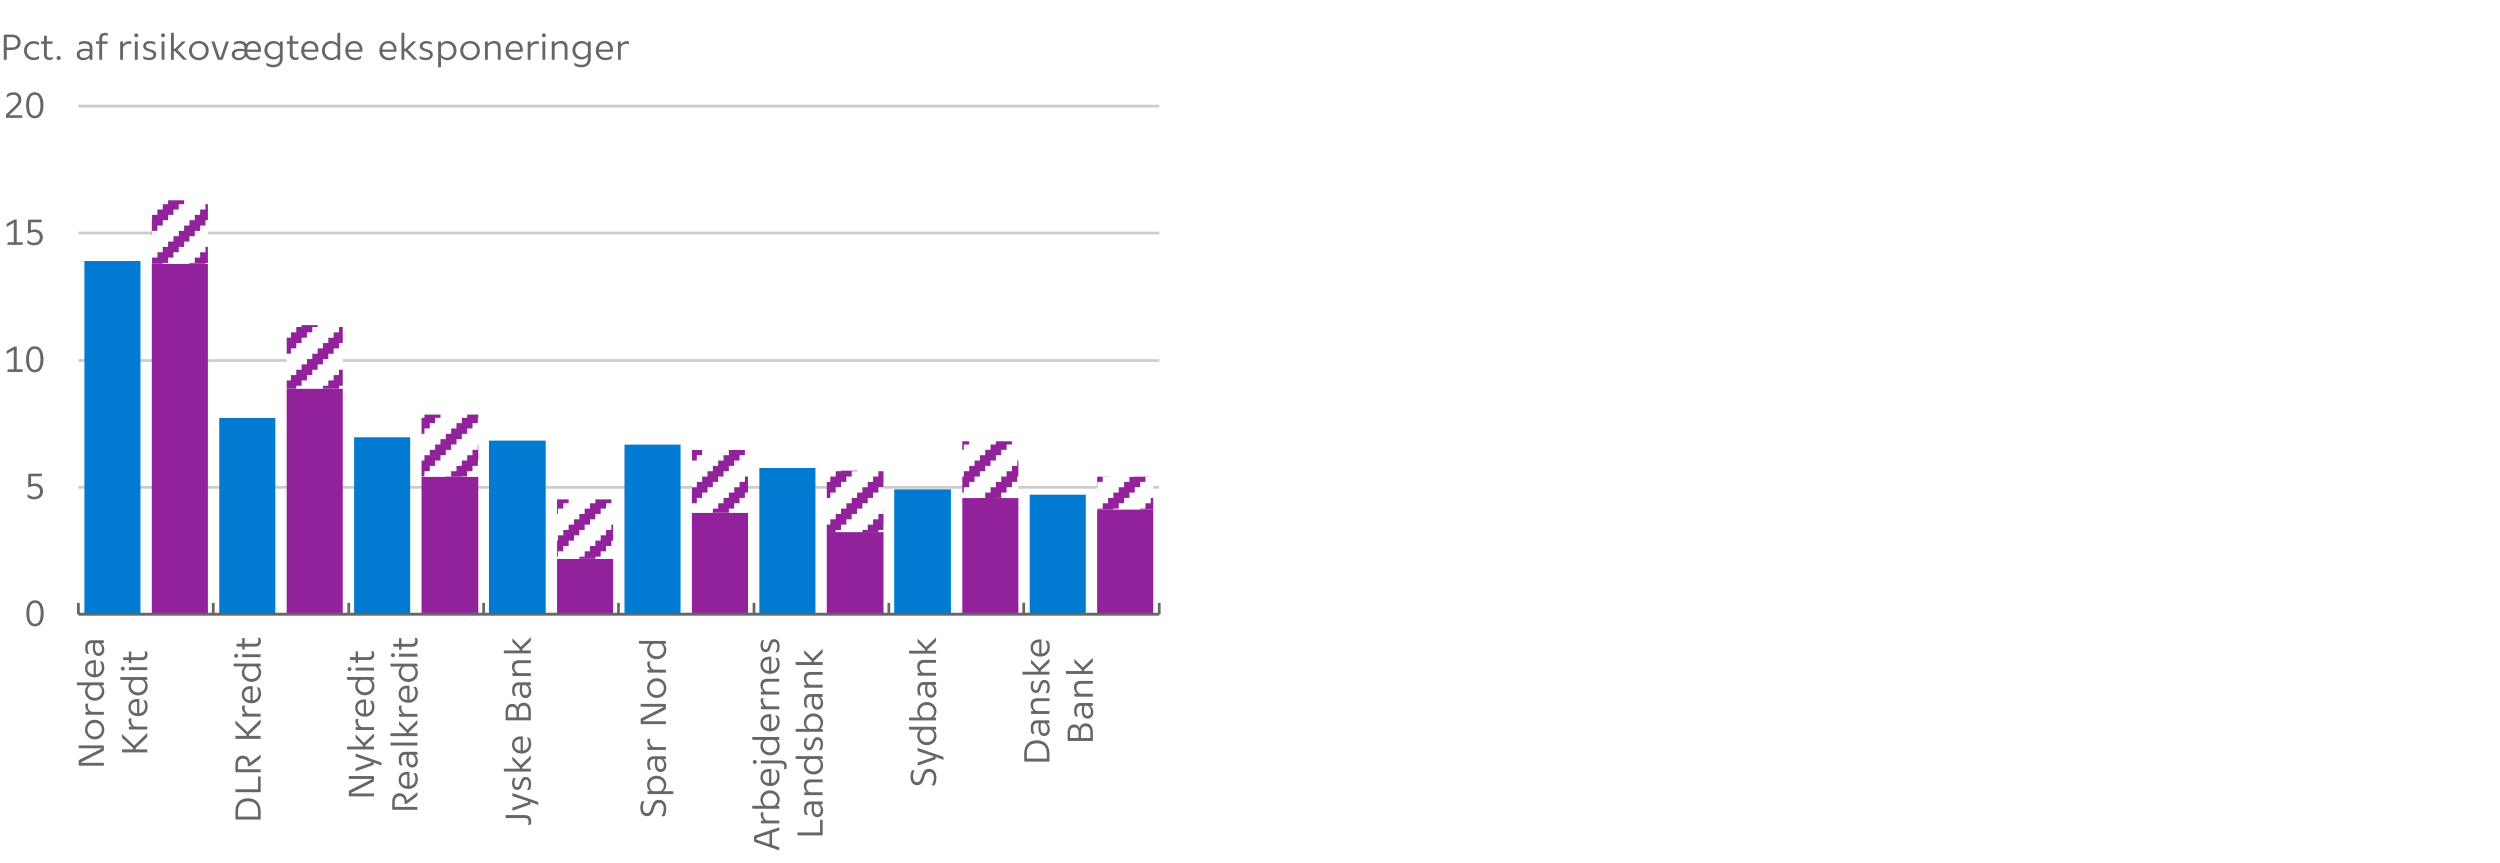 <?xml version="1.0" encoding="UTF-8"?><svg id="Lag_2" xmlns="http://www.w3.org/2000/svg" xmlns:xlink="http://www.w3.org/1999/xlink" viewBox="0 0 449.371 155.115"><defs><style>.cls-1{fill:#fff;}.cls-2{fill:#007bd1;}.cls-3{stroke:#ccc;}.cls-3,.cls-4,.cls-5{fill:none;}.cls-3,.cls-5{stroke-linejoin:round;stroke-width:.5px;}.cls-6{clip-path:url(#clippath-2);}.cls-7{fill-rule:evenodd;}.cls-7,.cls-8{fill:#92229c;}.cls-9{clip-path:url(#clippath-1);}.cls-10{clip-path:url(#clippath);}.cls-11{clip-path:url(#clippath-3);}.cls-12{fill:url(#Unnamed_Pattern);}.cls-5{stroke:#666;}.cls-13{fill:#666;}</style><pattern id="Unnamed_Pattern" x="0" y="0" width="64" height="64" patternTransform="translate(-696.506 847.899) scale(.12)" patternUnits="userSpaceOnUse" viewBox="0 0 64 64"><g><rect class="cls-4" width="64" height="64"/><rect class="cls-1" width="64" height="64"/><path class="cls-7" d="m0,16h8v-8h8V0H0v16Zm0,48v-8h8v-8h8v-8h8v-8h8v-8h8v-8h8v-8h8V0h8v24h-8v8h-8v8h-8v8h-8v8h-8v8H0Z"/></g></pattern><clipPath id="clippath"><rect class="cls-4" x=".148" width="210.143" height="155.115"/></clipPath><clipPath id="clippath-1"><rect class="cls-4" x=".148" width="210.143" height="155.115"/></clipPath><clipPath id="clippath-2"><rect class="cls-4" x=".148" width="210.143" height="155.115"/></clipPath><clipPath id="clippath-3"><rect class="cls-4" x=".148" width="210.143" height="155.115"/></clipPath></defs><g id="Layer_1"><g><rect class="cls-4" x="344.148" width="105.223" height="137.908"/><path class="cls-3" d="m14.091,19.08h194.28M14.091,41.88h194.28M14.091,64.8h194.28M14.091,87.6h194.28M14.091,110.4h194.28"/><path class="cls-2" d="m185.091,88.92h10.08v21.48h-10.08v-21.48Zm-24.36-.96h10.2v22.44h-10.2v-22.44Zm-24.24-3.84h10.08v26.28h-10.08v-26.28Zm-24.24-4.2h10.08v30.48h-10.08v-30.48Zm-24.36-.72h10.2v31.2h-10.2v-31.2Zm-24.24-.6h10.08v31.8h-10.08v-31.8Zm-24.24-3.48h10.08v35.28h-10.08v-35.28Zm-24.24-28.2h10.08v63.48h-10.08v-63.48Z"/><path class="cls-8" d="m197.211,91.56h10.08v18.84h-10.08v-18.84Zm-24.24-2.04h10.08v20.88h-10.08v-20.88Zm-24.36,6.12h10.2v14.76h-10.2v-14.76Zm-24.24-3.48h10.08v18.24h-10.08v-18.24Zm-24.24,8.28h10.08v9.96h-10.08v-9.96Zm-24.36-14.76h10.2v24.72h-10.2v-24.72Zm-24.24-15.84h10.08v40.56h-10.08v-40.56Zm-24.24-22.44h10.08v63h-10.08v-63Z"/><path class="cls-12" d="m197.211,85.68h10.08v5.88h-10.08v-5.88Zm-24.24-6.36h10.08v10.2h-10.08v-10.2Zm-24.36,5.28h10.2v11.04h-10.2v-11.04Zm-24.24-3.72h10.08v11.28h-10.08v-11.28Zm-24.24,8.88h10.08v10.68h-10.08v-10.68Zm-24.36-15.24h10.2v11.16h-10.2v-11.16Zm-24.24-16.08h10.08v11.4h-10.08v-11.4Zm-24.24-22.44h10.08v11.4h-10.08v-11.4Z"/><line class="cls-5" x1="14.091" y1="110.4" x2="208.371" y2="110.4"/><path class="cls-5" d="m208.371,108.36v2.04m-24.36-2.04v2.04m-24.24-2.04v2.04m-24.24-2.04v2.04m-24.36-2.04v2.04m-24.24-2.04v2.04m-24.24-2.04v2.04m-24.36-2.04v2.04m-24.24-2.04v2.04"/><path class="cls-13" d="m6.292,112.59c-.259,0-.486-.056-.681-.166-.194-.109-.357-.268-.489-.473s-.229-.451-.295-.738c-.064-.288-.097-.608-.097-.963,0-.354.032-.676.097-.965.065-.29.163-.537.295-.742s.295-.364.489-.477.422-.168.681-.168.486.056.681.168.357.271.489.477.229.452.295.742c.064.289.097.611.097.965,0,.354-.032.675-.097.963-.065.287-.163.533-.295.738s-.295.363-.489.473c-.194.11-.422.166-.681.166Zm0-.46c.358,0,.619-.168.781-.503s.242-.794.242-1.377c0-.587-.08-1.05-.242-1.387s-.423-.505-.781-.505-.619.168-.781.505c-.161.337-.242.8-.242,1.387,0,.583.081,1.042.242,1.377.162.335.423.503.781.503Z"/><path class="cls-13" d="m4.95,88.814c.1.091.21.173.331.246.104.061.228.115.372.165.146.05.306.075.483.075.332,0,.594-.087.784-.26.189-.173.285-.41.285-.713,0-.298-.095-.533-.282-.706s-.45-.26-.787-.26c-.147,0-.283.017-.408.049-.126.032-.238.066-.337.101-.112.048-.219.098-.317.149v-2.294c0-.147.075-.221.227-.221h2.242v.253c0,.143-.078.214-.233.214h-1.718v1.432l.007.007c.061-.026.13-.05.207-.071.065-.018.14-.033.224-.049.085-.015.177-.022.275-.022.212,0,.405.033.58.101.175.066.326.162.454.285.127.123.226.269.295.438.068.168.104.356.104.563,0,.225-.038.427-.113.605-.076.18-.184.333-.324.461-.141.127-.308.226-.502.294-.194.069-.411.104-.648.104-.173,0-.357-.025-.554-.075-.197-.049-.364-.122-.503-.217-.056-.039-.094-.079-.113-.12s-.029-.092-.029-.152v-.382Z"/><g class="cls-10"><g><path class="cls-13" d="m1.343,66.85v-.285c0-.121.062-.182.188-.182h.946v-3.512l-1.296.752v-.351c0-.125.05-.218.149-.278l1.036-.59c.073-.034.133-.063.179-.088.045-.023.104-.035.178-.035h.285v4.102h1.076v.279c0,.125-.065.188-.194.188H1.343Z"/><path class="cls-13" d="m6.248,66.929c-.259,0-.486-.056-.681-.166-.194-.109-.357-.268-.489-.473s-.229-.451-.295-.738c-.064-.288-.097-.608-.097-.963,0-.354.032-.676.097-.965.065-.29.163-.537.295-.742s.295-.364.489-.477.422-.168.681-.168.486.056.681.168.357.271.489.477.229.452.295.742c.064.289.097.611.097.965,0,.354-.032.675-.097.963-.065.287-.163.533-.295.738s-.295.363-.489.473c-.194.11-.422.166-.681.166Zm0-.46c.358,0,.619-.168.781-.503s.242-.794.242-1.377c0-.587-.08-1.05-.242-1.387s-.423-.505-.781-.505-.619.168-.781.505c-.161.337-.242.8-.242,1.387,0,.583.081,1.042.242,1.377.162.335.423.503.781.503Z"/></g></g><g class="cls-9"><g><path class="cls-13" d="m1.343,44.019v-.285c0-.121.062-.182.188-.182h.946v-3.512l-1.296.752v-.351c0-.125.05-.218.149-.278l1.036-.59c.073-.034.133-.063.179-.088.045-.023.104-.035.178-.035h.285v4.102h1.076v.279c0,.125-.065.188-.194.188H1.343Z"/><path class="cls-13" d="m4.906,43.151c.1.091.21.173.331.246.104.061.228.115.372.165.146.05.306.075.483.075.332,0,.594-.087.784-.26.189-.173.285-.41.285-.713,0-.298-.095-.533-.282-.706s-.45-.26-.787-.26c-.147,0-.283.017-.408.049-.126.032-.238.066-.337.101-.112.048-.219.098-.317.149v-2.294c0-.147.075-.221.227-.221h2.242v.253c0,.143-.078.214-.233.214h-1.718v1.432l.007.007c.061-.026.13-.05.207-.071.065-.018.14-.033.224-.049.085-.015.177-.022.275-.022.212,0,.405.033.58.101.175.066.326.162.454.285.127.123.226.269.295.438.068.168.104.356.104.563,0,.225-.038.427-.113.605-.076.18-.184.333-.324.461-.141.127-.308.226-.502.294-.194.069-.411.104-.648.104-.173,0-.357-.025-.554-.075-.197-.049-.364-.122-.503-.217-.056-.039-.094-.079-.113-.12s-.029-.092-.029-.152v-.382Z"/></g></g><g class="cls-6"><g><path class="cls-13" d="m1.07,21.189v-.44c0-.073.011-.129.032-.165.021-.037.057-.079.104-.127l1.282-1.225c.13-.121.245-.235.347-.344.102-.107.188-.214.256-.317.069-.104.122-.209.159-.317.037-.107.055-.225.055-.35,0-.26-.08-.469-.242-.629-.162-.159-.382-.239-.658-.239-.168,0-.325.026-.47.081-.145.054-.271.113-.379.178-.125.078-.237.162-.337.253v-.396c0-.064.011-.114.032-.149.021-.034.054-.066.098-.097.146-.104.316-.185.508-.243.192-.059.393-.087.6-.087.208,0,.395.032.561.097s.311.155.431.272c.121.116.214.255.279.414.064.16.097.337.097.532,0,.168-.023.324-.071.47-.047.145-.113.281-.197.411s-.186.256-.305.379-.247.25-.386.379l-1.244,1.18v.013h2.378v.285c0,.061-.016.106-.048.137s-.092.045-.179.045H1.07Z"/><path class="cls-13" d="m6.248,21.267c-.259,0-.486-.056-.681-.166-.194-.109-.357-.268-.489-.473s-.229-.451-.295-.738c-.064-.288-.097-.608-.097-.963,0-.354.032-.676.097-.965.065-.29.163-.537.295-.742s.295-.364.489-.477.422-.168.681-.168.486.056.681.168.357.271.489.477.229.452.295.742c.064.289.097.611.097.965,0,.354-.032.675-.097.963-.065.287-.163.533-.295.738s-.295.363-.489.473c-.194.11-.422.166-.681.166Zm0-.46c.358,0,.619-.168.781-.503s.242-.794.242-1.377c0-.587-.08-1.05-.242-1.387s-.423-.505-.781-.505-.619.168-.781.505c-.161.337-.242.8-.242,1.387,0,.583.081,1.042.242,1.377.162.335.423.503.781.503Z"/></g></g><g><path class="cls-13" d="m18.671,134.756c0,.074-.01.129-.029.166s-.06.068-.12.094l-3.927,1.977v.123h4.076v.512h-4.348c-.126,0-.188-.063-.188-.188v-.622c0-.074.01-.127.029-.162s.06-.067.12-.097l3.939-1.963v-.097h-4.089v-.512h4.349c.125,0,.188.061.188.182v.589Z"/><path class="cls-13" d="m17.006,129.378c.246,0,.475.045.687.136s.396.216.554.376c.158.16.281.348.37.563.088.216.133.449.133.7,0,.251-.045.484-.133.7-.089.216-.21.403-.363.561s-.335.281-.544.369c-.21.088-.436.133-.678.133-.246,0-.476-.045-.689-.136-.214-.09-.399-.215-.555-.373s-.278-.344-.369-.561c-.091-.216-.136-.451-.136-.706,0-.25.044-.483.133-.697.088-.214.209-.399.362-.557s.335-.282.545-.373c.209-.091.438-.136.684-.136Zm1.296,1.763c0-.177-.032-.341-.098-.493-.064-.151-.153-.282-.266-.392-.112-.11-.247-.195-.405-.256-.157-.061-.329-.091-.515-.091s-.357.032-.516.094c-.157.062-.293.149-.408.259-.114.11-.204.242-.269.395s-.098.319-.098.496c0,.182.033.348.098.499.064.151.153.282.266.392.112.11.247.196.405.256.157.061.329.091.515.091.187,0,.357-.031.516-.094.157-.062.294-.149.408-.259.114-.11.204-.242.269-.396.065-.153.098-.321.098-.502Z"/><path class="cls-13" d="m18.671,128.471h-3.123c-.126,0-.188-.062-.188-.188v-.324h.519v-.013c-.177-.138-.315-.3-.415-.486-.099-.186-.148-.393-.148-.622,0-.056.006-.123.02-.201.021-.069.051-.114.087-.136.037-.021.086-.033.146-.033h.311c-.013.03-.028.069-.045.117-.009.039-.019.087-.029.146-.011.058-.017.124-.017.198,0,.186.039.357.117.515.077.158.196.294.356.411.056.043.12.07.194.081.073.011.181.016.323.016h1.893v.519Z"/><path class="cls-13" d="m18.671,123.164h-.44v.013c.164.143.291.31.382.502.091.192.137.403.137.632,0,.233-.045.45-.133.651-.089.201-.21.374-.363.519s-.335.259-.544.343c-.21.084-.436.126-.678.126-.246,0-.476-.042-.689-.126-.214-.084-.399-.2-.555-.347-.155-.146-.278-.321-.369-.521s-.136-.418-.136-.651c0-.225.043-.433.129-.625.087-.192.208-.357.363-.496v-.013h-1.782c-.121,0-.182-.062-.182-.188v-.324h4.679c.121,0,.182.063.182.188v.318Zm-1.977.006c-.138,0-.244.004-.317.013-.073.009-.141.037-.201.084-.138.112-.246.25-.323.412-.078.162-.117.34-.117.534,0,.177.031.339.094.486.063.147.151.274.266.382.115.108.251.192.408.252.158.061.33.091.516.091.182,0,.351-.03.509-.091.157-.06.294-.145.408-.252s.204-.237.269-.386c.065-.149.098-.31.098-.483,0-.198-.039-.378-.117-.538-.077-.16-.186-.296-.323-.408-.057-.047-.121-.076-.195-.084-.073-.008-.179-.013-.317-.013h-.654Z"/><path class="cls-13" d="m18.224,118.9c.078.004.139.018.182.039s.084.067.123.136c.061.113.111.254.152.425.041.17.062.351.062.541,0,.246-.04.473-.12.68-.08.208-.193.388-.34.541-.146.154-.325.273-.535.36-.209.086-.445.129-.709.129-.26,0-.497-.038-.713-.113s-.4-.184-.554-.324c-.153-.141-.273-.308-.36-.502-.086-.194-.129-.41-.129-.648,0-.225.036-.43.109-.616.074-.186.182-.344.324-.476s.317-.233.525-.305c.207-.071.442-.107.706-.107.091,0,.188.006.292.02v2.54c.155-.013.299-.052.431-.117.132-.064.244-.15.337-.256s.165-.231.217-.376c.052-.145.078-.303.078-.476s-.019-.327-.056-.463c-.036-.136-.078-.254-.126-.353-.052-.112-.114-.212-.188-.298l.291.02Zm-1.387.272c-.346,0-.619.089-.819.266-.201.177-.302.419-.302.726,0,.311.101.561.302.749.2.188.474.291.819.308v-2.048Z"/><path class="cls-13" d="m18.671,115.595h-.435v.013c.16.138.285.301.376.489s.137.398.137.632c0,.181-.027.344-.081.489-.055.145-.127.268-.218.369s-.198.181-.323.237c-.126.056-.26.084-.402.084-.182,0-.338-.038-.47-.113s-.239-.18-.324-.314c-.084-.134-.146-.289-.188-.466s-.062-.37-.062-.577c0-.125.009-.267.025-.425.018-.158.039-.297.065-.418h-.194c-.156,0-.28.018-.373.052-.093.035-.172.089-.236.162-.146.173-.221.415-.221.726,0,.151.015.287.043.408.027.121.059.225.094.311.043.099.088.188.136.266h-.292c-.073,0-.127-.012-.161-.036-.035-.024-.067-.064-.098-.12-.061-.117-.104-.256-.13-.418-.025-.162-.038-.314-.038-.457,0-.437.097-.775.291-1.018.1-.125.217-.221.354-.288.136-.067.327-.101.573-.101h1.97c.121,0,.182.062.182.188v.324Zm-1.497-.006c-.03.125-.053.266-.067.421-.016.155-.023.287-.023.395,0,.324.054.57.159.739s.265.253.477.253c.177,0,.322-.067.437-.201.115-.134.172-.331.172-.589,0-.186-.038-.356-.116-.512-.078-.155-.182-.289-.312-.402-.052-.043-.109-.071-.175-.084-.064-.013-.157-.02-.278-.02h-.272Z"/></g><g><path class="cls-13" d="m26.473,132.215c0,.104-.011.182-.032.233s-.069.112-.143.181l-1.912,1.834v.246h2.087v.532h-4.536v-.532h1.983v-.24l-1.983-1.86v-.667l2.184,2.086,2.353-2.294v.479Z"/><path class="cls-13" d="m26.473,131.126h-3.123c-.126,0-.188-.062-.188-.188v-.324h.519v-.013c-.177-.138-.315-.3-.415-.486-.099-.186-.148-.393-.148-.622,0-.056.006-.123.02-.201.021-.069.051-.114.087-.136.037-.021.086-.033.146-.033h.311c-.013.03-.028.069-.045.117-.009.039-.019.087-.029.146-.011.058-.017.124-.017.198,0,.186.039.357.117.515.077.158.196.294.356.411.056.043.12.07.194.081.073.011.181.016.323.016h1.893v.519Z"/><path class="cls-13" d="m26.025,125.878c.078.004.139.018.182.039s.084.067.123.136c.061.113.111.254.152.425.041.17.062.351.062.541,0,.246-.04.473-.12.68-.08.208-.193.388-.34.541-.146.154-.325.273-.535.36-.209.086-.445.129-.709.129-.26,0-.497-.038-.713-.113s-.4-.184-.554-.324c-.153-.141-.273-.308-.36-.502-.086-.194-.129-.41-.129-.648,0-.225.036-.43.109-.616.074-.186.182-.344.324-.476s.317-.233.525-.305c.207-.071.442-.107.706-.107.091,0,.188.006.292.02v2.54c.155-.013.299-.052.431-.117.132-.064.244-.15.337-.256s.165-.231.217-.376c.052-.145.078-.303.078-.476s-.019-.327-.056-.463c-.036-.136-.078-.254-.126-.353-.052-.112-.114-.212-.188-.298l.291.02Zm-1.387.272c-.346,0-.619.089-.819.266-.201.177-.302.419-.302.726,0,.311.101.561.302.749.2.188.474.291.819.308v-2.048Z"/><path class="cls-13" d="m26.473,122.21h-.44v.013c.164.143.291.31.382.502.091.192.137.403.137.632,0,.233-.045.45-.133.651-.089.201-.21.374-.363.519s-.335.259-.544.343c-.21.084-.436.126-.678.126-.246,0-.476-.042-.689-.126-.214-.084-.399-.2-.555-.347-.155-.146-.278-.321-.369-.521s-.136-.418-.136-.651c0-.225.043-.433.129-.625.087-.192.208-.357.363-.496v-.013h-1.782c-.121,0-.182-.062-.182-.188v-.324h4.679c.121,0,.182.063.182.188v.318Zm-1.977.006c-.138,0-.244.004-.317.013-.073.009-.141.037-.201.084-.138.112-.246.25-.323.412-.078.162-.117.34-.117.534,0,.177.031.339.094.486.063.147.151.274.266.382.115.108.251.192.408.252.158.061.33.091.516.091.182,0,.351-.03.509-.091.157-.06.294-.145.408-.252s.204-.237.269-.386c.065-.149.098-.31.098-.483,0-.198-.039-.378-.117-.538-.077-.16-.186-.296-.323-.408-.057-.047-.121-.076-.195-.084-.073-.008-.179-.013-.317-.013h-.654Z"/><path class="cls-13" d="m22.429,120.182c0,.1-.035.184-.106.253-.071.069-.156.104-.256.104s-.184-.035-.253-.104c-.069-.069-.104-.153-.104-.253,0-.099.034-.184.104-.252.069-.069.153-.104.253-.104s.185.035.256.104c.071.069.106.153.106.252Zm4.044.259h-3.312v-.519h3.312v.519Z"/><path class="cls-13" d="m26.232,117.072c.065,0,.111.013.14.039s.053.069.074.13c.022.056.039.122.053.197.013.076.019.15.019.224,0,.329-.091.577-.275.745-.184.168-.411.253-.684.253h-1.957v.538h-.44v-.544h-.855c-.116,0-.175-.059-.175-.175v-.337h1.03v-1.024h.44v1.024h1.866c.19,0,.339-.041.444-.123s.159-.229.159-.44c0-.074-.006-.142-.017-.204s-.024-.118-.042-.166c-.018-.052-.039-.097-.064-.136h.284Z"/></g><g><path class="cls-13" d="m46.852,147.315h-4.348c-.126,0-.188-.063-.188-.188v-1.29c0-.376.052-.709.155-1.001.104-.291.253-.537.447-.735s.43-.35.707-.454c.276-.104.589-.155.939-.155.354,0,.673.052.955.155.283.104.523.257.72.46.196.203.348.455.453.755.106.3.159.645.159,1.034v1.419Zm-.473-1.452c0-.618-.155-1.077-.464-1.377s-.755-.451-1.338-.451c-.562,0-1,.149-1.315.447-.315.298-.473.752-.473,1.361v.939h3.59v-.92Z"/><path class="cls-13" d="m46.852,142.397h-4.536v-.525h4.063v-2.294h.473v2.819Z"/><path class="cls-13" d="m46.852,136.059c0,.086-.012.153-.035.201-.024.048-.07.1-.14.156l-1.646,1.231c-.047.035-.09.059-.129.071-.039.013-.091.02-.156.02h-.207v-.305c0-.375-.079-.648-.236-.816-.158-.168-.37-.252-.639-.252-.268,0-.482.084-.645.252s-.243.438-.243.81v.849h4.076v.525h-4.348c-.126,0-.188-.063-.188-.188v-1.186c0-.263.032-.496.098-.697.064-.201.155-.368.271-.502.117-.134.258-.234.422-.301s.346-.101.544-.101c.35,0,.636.107.858.321s.36.535.412.962h.013l1.918-1.471v.421Z"/><path class="cls-13" d="m46.852,129.781c0,.104-.011.182-.032.233s-.069.112-.143.181l-1.912,1.834v.246h2.087v.532h-4.536v-.532h1.983v-.24l-1.983-1.86v-.667l2.184,2.086,2.353-2.294v.479Z"/><path class="cls-13" d="m46.852,128.808h-3.123c-.126,0-.188-.062-.188-.188v-.324h.519v-.013c-.177-.138-.315-.3-.415-.486-.099-.186-.148-.393-.148-.622,0-.056.006-.123.02-.201.021-.069.051-.114.087-.136.037-.021.086-.033.146-.033h.311c-.013.03-.028.069-.045.117-.009.039-.019.087-.029.146-.011.058-.017.124-.017.198,0,.186.039.357.117.515.077.158.196.294.356.411.056.043.12.07.194.081.073.011.181.016.323.016h1.893v.519Z"/><path class="cls-13" d="m46.404,123.56c.078.004.139.018.182.039s.084.067.123.136c.061.113.111.254.152.425.041.17.062.351.062.541,0,.246-.04.473-.12.68-.08.208-.193.388-.34.541-.146.154-.325.273-.535.36-.209.086-.445.129-.709.129-.26,0-.497-.038-.713-.113s-.4-.184-.554-.324c-.153-.141-.273-.308-.36-.502-.086-.194-.129-.41-.129-.648,0-.225.036-.43.109-.616.074-.186.182-.344.324-.476s.317-.233.525-.305c.207-.071.442-.107.706-.107.091,0,.188.006.292.02v2.54c.155-.013.299-.052.431-.117.132-.064.244-.15.337-.256s.165-.231.217-.376c.052-.145.078-.303.078-.476s-.019-.327-.056-.463c-.036-.136-.078-.254-.126-.353-.052-.112-.114-.212-.188-.298l.291.02Zm-1.387.272c-.346,0-.619.089-.819.266-.201.177-.302.419-.302.726,0,.311.101.561.302.749.2.188.474.291.819.308v-2.048Z"/><path class="cls-13" d="m46.852,119.782h-.44v.013c.164.143.291.31.382.502.091.192.137.403.137.632,0,.233-.045.45-.133.651-.089.201-.21.374-.363.519s-.335.259-.544.343c-.21.084-.436.126-.678.126-.246,0-.476-.042-.689-.126-.214-.084-.399-.2-.555-.347-.155-.146-.278-.321-.369-.521s-.136-.418-.136-.651c0-.225.043-.433.129-.625.087-.192.208-.357.363-.496v-.013h-1.782c-.121,0-.182-.062-.182-.188v-.324h4.679c.121,0,.182.063.182.188v.318Zm-1.977.006c-.138,0-.244.004-.317.013-.073.009-.141.037-.201.084-.138.112-.246.25-.323.412-.078.162-.117.34-.117.534,0,.177.031.339.094.486.063.147.151.274.266.382.115.108.251.192.408.252.158.061.33.091.516.091.182,0,.351-.03.509-.091.157-.06.294-.145.408-.252s.204-.237.269-.386c.065-.149.098-.31.098-.483,0-.198-.039-.378-.117-.538-.077-.16-.186-.296-.323-.408-.057-.047-.121-.076-.195-.084-.073-.008-.179-.013-.317-.013h-.654Z"/><path class="cls-13" d="m42.808,117.864c0,.1-.035.184-.106.253-.071.069-.156.104-.256.104s-.184-.035-.253-.104c-.069-.069-.104-.153-.104-.253,0-.099.034-.184.104-.252.069-.069.153-.104.253-.104s.185.035.256.104c.071.069.106.153.106.252Zm4.044.259h-3.312v-.519h3.312v.519Z"/><path class="cls-13" d="m46.611,114.637c.065,0,.111.013.14.039s.053.069.074.13c.022.056.039.122.053.197.013.076.019.15.019.224,0,.329-.091.577-.275.745-.184.168-.411.253-.684.253h-1.957v.538h-.44v-.544h-.855c-.116,0-.175-.059-.175-.175v-.337h1.03v-1.024h.44v1.024h1.866c.19,0,.339-.041.444-.123s.159-.229.159-.44c0-.074-.006-.142-.017-.204s-.024-.118-.042-.166c-.018-.052-.039-.097-.064-.136h.284Z"/></g><g><path class="cls-13" d="m67.231,140.264c0,.074-.01.129-.029.166s-.06.068-.12.094l-3.927,1.977v.123h4.076v.512h-4.348c-.126,0-.188-.063-.188-.188v-.622c0-.074.01-.127.029-.162s.06-.067.12-.097l3.939-1.963v-.097h-4.089v-.512h4.349c.125,0,.188.061.188.182v.589Z"/><path class="cls-13" d="m68.579,137.594l-1.419-.518v.207c0,.069-.015.125-.045.168-.03.043-.082.078-.156.104l-3.039,1.076v-.564l2.819-.953v-.181l-2.819-.92v-.551c.471.156.901.3,1.29.434.389.134.758.261,1.107.379.351.119.691.236,1.024.353.332.117.681.235,1.043.356.069.026.119.06.149.101s.045.109.045.204v.304Z"/><path class="cls-13" d="m67.231,132.235c0,.112-.011.198-.032.256s-.073.122-.155.191l-1.361,1.283v.22h1.549v.519h-4.679c-.121,0-.182-.062-.182-.188v-.331h2.871v-.207l-1.322-1.309v-.661l1.504,1.536,1.808-1.73v.421Z"/><path class="cls-13" d="m67.231,131.218h-3.123c-.126,0-.188-.062-.188-.188v-.324h.519v-.013c-.177-.138-.315-.3-.415-.486-.099-.186-.148-.393-.148-.622,0-.056.006-.123.02-.201.021-.069.051-.114.087-.136.037-.021.086-.033.146-.033h.311c-.013.03-.028.069-.045.117-.009.039-.019.087-.029.146-.011.058-.017.124-.017.198,0,.186.039.357.117.515.077.158.196.294.356.411.056.043.12.07.194.081.073.011.181.016.323.016h1.893v.519Z"/><path class="cls-13" d="m66.784,125.969c.078.004.139.018.182.039s.084.067.123.136c.061.113.111.254.152.425.041.17.062.351.062.541,0,.246-.04.473-.12.68-.08.208-.193.388-.34.541-.146.154-.325.273-.535.36-.209.086-.445.129-.709.129-.26,0-.497-.038-.713-.113s-.4-.184-.554-.324c-.153-.141-.273-.308-.36-.502-.086-.194-.129-.41-.129-.648,0-.225.036-.43.109-.616.074-.186.182-.344.324-.476s.317-.233.525-.305c.207-.071.442-.107.706-.107.091,0,.188.006.292.02v2.54c.155-.013.299-.052.431-.117.132-.064.244-.15.337-.256s.165-.231.217-.376c.052-.145.078-.303.078-.476s-.019-.327-.056-.463c-.036-.136-.078-.254-.126-.353-.052-.112-.114-.212-.188-.298l.291.02Zm-1.387.272c-.346,0-.619.089-.819.266-.201.177-.302.419-.302.726,0,.311.101.561.302.749.2.188.474.291.819.308v-2.048Z"/><path class="cls-13" d="m67.231,122.192h-.44v.013c.164.143.291.31.382.502.091.192.137.403.137.632,0,.233-.045.45-.133.651-.089.201-.21.374-.363.519s-.335.259-.544.343c-.21.084-.436.126-.678.126-.246,0-.476-.042-.689-.126-.214-.084-.399-.2-.555-.347-.155-.146-.278-.321-.369-.521s-.136-.418-.136-.651c0-.225.043-.433.129-.625.087-.192.208-.357.363-.496v-.013h-1.782c-.121,0-.182-.062-.182-.188v-.324h4.679c.121,0,.182.063.182.188v.318Zm-1.977.006c-.138,0-.244.004-.317.013-.073.009-.141.037-.201.084-.138.112-.246.25-.323.412-.078.162-.117.34-.117.534,0,.177.031.339.094.486.063.147.151.274.266.382.115.108.251.192.408.252.158.061.33.091.516.091.182,0,.351-.03.509-.091.157-.06.294-.145.408-.252s.204-.237.269-.386c.065-.149.098-.31.098-.483,0-.198-.039-.378-.117-.538-.077-.16-.186-.296-.323-.408-.057-.047-.121-.076-.195-.084-.073-.008-.179-.013-.317-.013h-.654Z"/><path class="cls-13" d="m63.188,120.273c0,.1-.035.184-.106.253-.071.069-.156.104-.256.104s-.184-.035-.253-.104c-.069-.069-.104-.153-.104-.253,0-.099.034-.184.104-.252.069-.069.153-.104.253-.104s.185.035.256.104c.071.069.106.153.106.252Zm4.044.259h-3.312v-.519h3.312v.519Z"/><path class="cls-13" d="m66.991,117.047c.065,0,.111.013.14.039s.053.069.074.13c.022.056.039.122.053.197.013.076.019.15.019.224,0,.329-.091.577-.275.745-.184.168-.411.253-.684.253h-1.957v.538h-.44v-.544h-.855c-.116,0-.175-.059-.175-.175v-.337h1.03v-1.024h.44v1.024h1.866c.19,0,.339-.041.444-.123s.159-.229.159-.44c0-.074-.006-.142-.017-.204s-.024-.118-.042-.166c-.018-.052-.039-.097-.064-.136h.284Z"/></g><g><path class="cls-13" d="m75.034,142.818c0,.086-.012.153-.035.201-.024.048-.07.1-.14.156l-1.646,1.231c-.047.035-.09.059-.129.071-.039.013-.091.02-.156.02h-.207v-.305c0-.375-.079-.648-.236-.816-.158-.168-.37-.252-.639-.252-.268,0-.482.084-.645.252s-.243.438-.243.81v.849h4.076v.525h-4.348c-.126,0-.188-.063-.188-.188v-1.186c0-.263.032-.496.098-.697.064-.201.155-.368.271-.502.117-.134.258-.234.422-.301s.346-.101.544-.101c.35,0,.636.107.858.321s.36.535.412.962h.013l1.918-1.471v.421Z"/><path class="cls-13" d="m74.587,138.956c.078.004.139.018.182.039s.084.067.123.136c.061.113.111.254.152.425.041.17.062.351.062.541,0,.246-.04.473-.12.68-.08.208-.193.388-.34.541-.146.154-.325.273-.535.36-.209.086-.445.129-.709.129-.26,0-.497-.038-.713-.113s-.4-.184-.554-.324c-.153-.141-.273-.308-.36-.502-.086-.194-.129-.41-.129-.648,0-.225.036-.43.109-.616.074-.186.182-.344.324-.476s.317-.233.525-.305c.207-.071.442-.107.706-.107.091,0,.188.006.292.02v2.54c.155-.013.299-.052.431-.117.132-.064.244-.15.337-.256s.165-.231.217-.376c.052-.145.078-.303.078-.476s-.019-.327-.056-.463c-.036-.136-.078-.254-.126-.353-.052-.112-.114-.212-.188-.298l.291.02Zm-1.387.272c-.346,0-.619.089-.819.266-.201.177-.302.419-.302.726,0,.311.101.561.302.749.2.188.474.291.819.308v-2.048Z"/><path class="cls-13" d="m75.034,135.651h-.435v.013c.16.138.285.301.376.489s.137.398.137.632c0,.181-.027.344-.081.489-.055.145-.127.268-.218.369s-.198.181-.323.237c-.126.056-.26.084-.402.084-.182,0-.338-.038-.47-.113s-.239-.18-.324-.314c-.084-.134-.146-.289-.188-.466s-.062-.37-.062-.577c0-.125.009-.267.025-.425.018-.158.039-.297.065-.418h-.194c-.156,0-.28.018-.373.052-.093.035-.172.089-.236.162-.146.173-.221.415-.221.726,0,.151.015.287.043.408.027.121.059.225.094.311.043.099.088.188.136.266h-.292c-.073,0-.127-.012-.161-.036-.035-.024-.067-.064-.098-.12-.061-.117-.104-.256-.13-.418-.025-.162-.038-.314-.038-.457,0-.437.097-.775.291-1.018.1-.125.217-.221.354-.288.136-.067.327-.101.573-.101h1.97c.121,0,.182.062.182.188v.324Zm-1.497-.006c-.03.125-.053.266-.067.421-.016.155-.023.287-.023.395,0,.324.054.57.159.739s.265.253.477.253c.177,0,.322-.067.437-.201.115-.134.172-.331.172-.589,0-.186-.038-.356-.116-.512-.078-.155-.182-.289-.312-.402-.052-.043-.109-.071-.175-.084-.064-.013-.157-.02-.278-.02h-.272Z"/><path class="cls-13" d="m75.034,133.999h-4.679c-.121,0-.182-.062-.182-.188v-.331h4.86v.519Z"/><path class="cls-13" d="m75.034,129.846c0,.112-.011.198-.032.256s-.073.122-.155.191l-1.361,1.283v.22h1.549v.519h-4.679c-.121,0-.182-.062-.182-.188v-.331h2.871v-.207l-1.322-1.309v-.661l1.504,1.536,1.808-1.73v.421Z"/><path class="cls-13" d="m75.034,128.834h-3.123c-.126,0-.188-.062-.188-.188v-.324h.519v-.013c-.177-.138-.315-.3-.415-.486-.099-.186-.148-.393-.148-.622,0-.056.006-.123.02-.201.021-.069.051-.114.087-.136.037-.021.086-.033.146-.033h.311c-.013.03-.028.069-.045.117-.009.039-.019.087-.029.146-.011.058-.017.124-.017.198,0,.186.039.357.117.515.077.158.196.294.356.411.056.043.12.07.194.081.073.011.181.016.323.016h1.893v.519Z"/><path class="cls-13" d="m74.587,123.469c.078.004.139.018.182.039s.084.067.123.136c.061.113.111.254.152.425.041.17.062.351.062.541,0,.246-.04.473-.12.68-.08.208-.193.388-.34.541-.146.154-.325.273-.535.36-.209.086-.445.129-.709.129-.26,0-.497-.038-.713-.113s-.4-.184-.554-.324c-.153-.141-.273-.308-.36-.502-.086-.194-.129-.41-.129-.648,0-.225.036-.43.109-.616.074-.186.182-.344.324-.476s.317-.233.525-.305c.207-.071.442-.107.706-.107.091,0,.188.006.292.02v2.54c.155-.013.299-.052.431-.117.132-.064.244-.15.337-.256s.165-.231.217-.376c.052-.145.078-.303.078-.476s-.019-.327-.056-.463c-.036-.136-.078-.254-.126-.353-.052-.112-.114-.212-.188-.298l.291.02Zm-1.387.272c-.346,0-.619.089-.819.266-.201.177-.302.419-.302.726,0,.311.101.561.302.749.2.188.474.291.819.308v-2.048Z"/><path class="cls-13" d="m75.034,119.802h-.44v.013c.164.143.291.31.382.502.091.192.137.403.137.632,0,.233-.045.45-.133.651-.089.201-.21.374-.363.519s-.335.259-.544.343c-.21.084-.436.126-.678.126-.246,0-.476-.042-.689-.126-.214-.084-.399-.2-.555-.347-.155-.146-.278-.321-.369-.521s-.136-.418-.136-.651c0-.225.043-.433.129-.625.087-.192.208-.357.363-.496v-.013h-1.782c-.121,0-.182-.062-.182-.188v-.324h4.679c.121,0,.182.063.182.188v.318Zm-1.977.006c-.138,0-.244.004-.317.013-.073.009-.141.037-.201.084-.138.112-.246.25-.323.412-.078.162-.117.34-.117.534,0,.177.031.339.094.486.063.147.151.274.266.382.115.108.251.192.408.252.158.061.33.091.516.091.182,0,.351-.03.509-.091.157-.06.294-.145.408-.252s.204-.237.269-.386c.065-.149.098-.31.098-.483,0-.198-.039-.378-.117-.538-.077-.16-.186-.296-.323-.408-.057-.047-.121-.076-.195-.084-.073-.008-.179-.013-.317-.013h-.654Z"/><path class="cls-13" d="m70.99,117.773c0,.1-.035.184-.106.253-.071.069-.156.104-.256.104s-.184-.035-.253-.104c-.069-.069-.104-.153-.104-.253,0-.099.034-.184.104-.252.069-.069.153-.104.253-.104s.185.035.256.104c.071.069.106.153.106.252Zm4.044.259h-3.312v-.519h3.312v.519Z"/><path class="cls-13" d="m74.794,114.663c.065,0,.111.013.14.039s.053.069.074.13c.022.056.039.122.053.197.013.076.019.15.019.224,0,.329-.091.577-.275.745-.184.168-.411.253-.684.253h-1.957v.538h-.44v-.544h-.855c-.116,0-.175-.059-.175-.175v-.337h1.03v-1.024h.44v1.024h1.866c.19,0,.339-.041.444-.123s.159-.229.159-.44c0-.074-.006-.142-.017-.204s-.024-.118-.042-.166c-.018-.052-.039-.097-.064-.136h.284Z"/></g><g><path class="cls-13" d="m90.878,147.043v-.532h3.428c.406,0,.706.099.897.295.192.197.289.496.289.897,0,.048-.005.111-.014.191-.009.08-.023.15-.045.21-.021.065-.054.109-.098.133-.043.024-.095.036-.155.036h-.285c.026-.052.048-.106.065-.162.017-.047.031-.104.042-.171.011-.067.016-.142.016-.224,0-.238-.057-.409-.172-.515-.114-.106-.292-.159-.534-.159h-3.435Z"/><path class="cls-13" d="m96.762,144.69l-1.419-.518v.207c0,.069-.015.125-.045.168-.03.043-.082.078-.156.104l-3.039,1.076v-.564l2.819-.953v-.181l-2.819-.92v-.551c.471.156.901.3,1.29.434.389.134.758.261,1.107.379.351.119.691.236,1.024.353.332.117.681.235,1.043.356.069.026.119.06.149.101s.045.109.045.204v.304Z"/><path class="cls-13" d="m94.733,142.001c.065-.108.117-.21.156-.308.038-.097.075-.209.109-.337.035-.127.052-.267.052-.418,0-.246-.044-.439-.133-.58-.088-.14-.224-.21-.404-.21-.091,0-.167.021-.228.065-.06.043-.112.1-.155.171s-.081.153-.113.247c-.032.093-.063.191-.094.294-.039.13-.082.257-.13.382-.048.125-.106.239-.178.34s-.158.184-.26.246c-.102.063-.228.094-.379.094s-.285-.031-.401-.094c-.117-.062-.215-.147-.295-.256-.08-.108-.141-.236-.182-.385-.041-.149-.062-.31-.062-.483,0-.138.013-.277.039-.418.025-.14.062-.262.11-.366.03-.061.062-.102.097-.123.035-.021.082-.032.143-.032h.285c-.043.078-.084.162-.123.252-.03.082-.059.177-.084.285-.026.108-.039.231-.039.37,0,.225.042.405.126.541.084.136.211.204.379.204.087,0,.158-.023.214-.068.057-.045.105-.107.146-.185s.076-.166.106-.266c.03-.099.061-.203.091-.311.039-.129.082-.255.13-.376.048-.121.107-.229.182-.324.073-.095.161-.171.266-.227.104-.056.229-.084.375-.084.151,0,.289.03.412.091s.228.146.314.259c.086.113.153.248.2.405.048.158.071.334.071.528,0,.165-.017.33-.052.496-.034.166-.082.308-.143.424-.043.104-.123.155-.239.155h-.312Z"/><path class="cls-13" d="m95.414,136.215c0,.112-.011.198-.032.256s-.073.122-.155.191l-1.361,1.283v.22h1.549v.519h-4.679c-.121,0-.182-.062-.182-.188v-.331h2.871v-.207l-1.322-1.309v-.661l1.504,1.536,1.808-1.73v.421Z"/><path class="cls-13" d="m94.967,132.599c.078.004.139.018.182.039s.084.067.123.136c.061.113.111.254.152.425.041.17.062.351.062.541,0,.246-.04.473-.12.68-.08.208-.193.388-.34.541-.146.154-.325.273-.535.36-.209.086-.445.129-.709.129-.26,0-.497-.038-.713-.113s-.4-.184-.554-.324c-.153-.141-.273-.308-.36-.502-.086-.194-.129-.41-.129-.648,0-.225.036-.43.109-.616.074-.186.182-.344.324-.476s.317-.233.525-.305c.207-.071.442-.107.706-.107.091,0,.188.006.292.02v2.54c.155-.013.299-.052.431-.117.132-.064.244-.15.337-.256s.165-.231.217-.376c.052-.145.078-.303.078-.476s-.019-.327-.056-.463c-.036-.136-.078-.254-.126-.353-.052-.112-.114-.212-.188-.298l.291.02Zm-1.387.272c-.346,0-.619.089-.819.266-.201.177-.302.419-.302.726,0,.311.101.561.302.749.2.188.474.291.819.308v-2.048Z"/><path class="cls-13" d="m95.414,129.476h-4.348c-.126,0-.188-.063-.188-.188v-1.315c0-.25.031-.467.094-.648.063-.182.147-.333.253-.454.106-.121.231-.211.376-.269.145-.059.297-.087.457-.087.22,0,.409.049.566.149.158.1.289.257.393.473h.013c.091-.285.233-.494.428-.625s.415-.198.661-.198c.186,0,.357.03.515.091.158.061.295.156.412.285.116.129.207.297.271.502.065.206.098.455.098.749v1.536Zm-2.572-1.517c0-.324-.071-.557-.214-.7s-.324-.214-.545-.214c-.104,0-.201.015-.295.045-.093.03-.174.081-.242.152-.069.071-.123.165-.162.282s-.059.259-.059.428v.998h1.517v-.992Zm2.125-.058c0-.38-.079-.651-.236-.813s-.357-.243-.6-.243c-.268,0-.475.084-.622.25-.146.167-.22.434-.22.8v1.057h1.678v-1.05Z"/><path class="cls-13" d="m95.414,123.164h-.435v.013c.16.138.285.301.376.489s.137.398.137.632c0,.181-.027.344-.081.489-.055.145-.127.268-.218.369s-.198.181-.323.237c-.126.056-.26.084-.402.084-.182,0-.338-.038-.47-.113s-.239-.18-.324-.314c-.084-.134-.146-.289-.188-.466s-.062-.37-.062-.577c0-.125.009-.267.025-.425.018-.158.039-.297.065-.418h-.194c-.156,0-.28.018-.373.052-.093.035-.172.089-.236.162-.146.173-.221.415-.221.726,0,.151.015.287.043.408.027.121.059.225.094.311.043.099.088.188.136.266h-.292c-.073,0-.127-.012-.161-.036-.035-.024-.067-.064-.098-.12-.061-.117-.104-.256-.13-.418-.025-.162-.038-.314-.038-.457,0-.437.097-.775.291-1.018.1-.125.217-.221.354-.288.136-.067.327-.101.573-.101h1.97c.121,0,.182.062.182.188v.324Zm-1.497-.006c-.03.125-.053.266-.067.421-.016.155-.023.287-.023.395,0,.324.054.57.159.739s.265.253.477.253c.177,0,.322-.067.437-.201.115-.134.172-.331.172-.589,0-.186-.038-.356-.116-.512-.078-.155-.182-.289-.312-.402-.052-.043-.109-.071-.175-.084-.064-.013-.157-.02-.278-.02h-.272Z"/><path class="cls-13" d="m95.414,119.198h-2.073c-.299,0-.518.064-.658.191s-.211.33-.211.606c0,.173.039.338.117.496s.186.292.324.405c.061.048.126.076.197.084s.179.013.321.013h1.982v.519h-3.13c-.121,0-.182-.062-.182-.188v-.324h.44v-.013c-.164-.138-.291-.306-.382-.502-.091-.197-.136-.41-.136-.639,0-.38.104-.668.311-.865.207-.197.501-.295.882-.295h2.196v.512Z"/><path class="cls-13" d="m95.414,114.967c0,.112-.011.198-.032.256s-.073.122-.155.191l-1.361,1.283v.22h1.549v.519h-4.679c-.121,0-.182-.062-.182-.188v-.331h2.871v-.207l-1.322-1.309v-.661l1.504,1.536,1.808-1.73v.421Z"/></g><g><path class="cls-13" d="m118.891,146.731c.078-.117.147-.246.208-.389.052-.121.098-.262.139-.421s.062-.337.062-.531c0-.341-.072-.607-.217-.797-.145-.19-.354-.285-.625-.285-.126,0-.234.028-.327.084-.094.056-.173.129-.24.22s-.124.196-.172.314c-.047.119-.091.243-.13.373-.052.164-.108.33-.171.496-.062.167-.143.317-.24.454-.097.136-.216.246-.356.331-.141.084-.314.126-.521.126-.198,0-.374-.04-.524-.12-.151-.08-.278-.189-.38-.327s-.177-.3-.227-.486c-.05-.186-.074-.387-.074-.603,0-.186.019-.364.055-.535.037-.171.081-.323.133-.457.03-.073.066-.121.107-.143s.09-.032.146-.032h.317c-.052.099-.102.207-.148.324-.035.1-.068.22-.101.363-.033.143-.049.296-.049.46,0,.307.061.553.182.739.121.186.307.278.557.278.126,0,.232-.031.321-.094s.164-.146.227-.25.118-.223.165-.356c.048-.134.093-.274.137-.421.047-.164.104-.323.168-.476s.147-.291.246-.412c.1-.121.22-.217.36-.288.14-.071.312-.107.515-.107.207,0,.395.038.561.113s.306.184.418.324c.112.141.199.312.259.512.061.201.091.427.091.677,0,.194-.021.397-.064.609-.043.212-.104.4-.182.564-.034.069-.073.114-.116.136-.043.022-.098.033-.162.033h-.344Z"/><path class="cls-13" d="m121.042,142.733h-4.478c-.121,0-.182-.062-.182-.188v-.324h.447v-.013c-.164-.138-.293-.305-.386-.499s-.139-.406-.139-.635c0-.233.044-.451.133-.651.088-.201.209-.374.362-.519.153-.145.335-.259.545-.343.209-.084.435-.126.677-.126.246,0,.477.042.69.126.214.084.398.2.554.347s.278.321.369.521c.091.201.137.418.137.651,0,.225-.044.433-.13.625-.087.192-.21.357-.369.496v.013h1.587c.121,0,.182.063.182.188v.331Zm-2.683-.519c.139,0,.244-.004.317-.013s.141-.037.201-.084c.139-.112.247-.25.327-.411.08-.162.12-.34.12-.535,0-.173-.032-.334-.098-.483-.064-.149-.153-.277-.266-.386-.112-.108-.247-.192-.405-.252-.157-.061-.329-.091-.515-.091s-.356.03-.512.091c-.156.061-.291.145-.405.252-.114.108-.204.237-.269.386-.065.149-.098.31-.098.483,0,.199.038.378.113.538.076.16.183.296.321.408.061.048.126.076.197.084s.179.013.321.013h.647Z"/><path class="cls-13" d="m119.694,136.454h-.435v.013c.16.138.285.301.376.489s.137.398.137.632c0,.181-.027.344-.081.489-.055.145-.127.268-.218.369s-.198.181-.323.237c-.126.056-.26.084-.402.084-.182,0-.338-.038-.47-.113s-.239-.18-.324-.314c-.084-.134-.146-.289-.188-.466s-.062-.37-.062-.577c0-.125.009-.267.025-.425.018-.158.039-.297.065-.418h-.194c-.156,0-.28.018-.373.052-.093.035-.172.089-.236.162-.146.173-.221.415-.221.726,0,.151.015.287.043.408.027.121.059.225.094.311.043.099.088.188.136.266h-.292c-.073,0-.127-.012-.161-.036-.035-.024-.067-.064-.098-.12-.061-.117-.104-.256-.13-.418-.025-.162-.038-.314-.038-.457,0-.437.097-.775.291-1.018.1-.125.217-.221.354-.288.136-.067.327-.101.573-.101h1.97c.121,0,.182.062.182.188v.324Zm-1.497-.006c-.03.125-.053.266-.067.421-.016.155-.023.287-.023.395,0,.324.054.57.159.739s.265.253.477.253c.177,0,.322-.067.437-.201.115-.134.172-.331.172-.589,0-.186-.038-.356-.116-.512-.078-.155-.182-.289-.312-.402-.052-.043-.109-.071-.175-.084-.064-.013-.157-.02-.278-.02h-.272Z"/><path class="cls-13" d="m119.694,134.802h-3.123c-.126,0-.188-.062-.188-.188v-.324h.519v-.013c-.177-.138-.315-.3-.415-.486-.099-.186-.148-.393-.148-.622,0-.056.006-.123.02-.201.021-.069.051-.114.087-.136.037-.021.086-.033.146-.033h.311c-.013.03-.028.069-.045.117-.009.039-.019.087-.029.146-.011.058-.017.124-.017.198,0,.186.039.357.117.515.077.158.196.294.356.411.056.043.12.07.194.081.073.011.181.016.323.016h1.893v.519Z"/><path class="cls-13" d="m119.694,127.291c0,.074-.01.129-.029.166s-.06.068-.12.094l-3.927,1.977v.123h4.076v.512h-4.348c-.126,0-.188-.063-.188-.188v-.622c0-.074.01-.127.029-.162s.06-.067.12-.097l3.939-1.963v-.097h-4.089v-.512h4.349c.125,0,.188.061.188.182v.589Z"/><path class="cls-13" d="m118.029,121.913c.246,0,.475.045.687.136s.396.216.554.376c.158.16.281.348.37.563.088.216.133.449.133.7,0,.251-.045.484-.133.7-.089.216-.21.403-.363.561s-.335.281-.544.369c-.21.088-.436.133-.678.133-.246,0-.476-.045-.689-.136-.214-.09-.399-.215-.555-.373s-.278-.344-.369-.561c-.091-.216-.136-.451-.136-.706,0-.25.044-.483.133-.697.088-.214.209-.399.362-.557s.335-.282.545-.373c.209-.091.438-.136.684-.136Zm1.296,1.763c0-.177-.032-.341-.098-.493-.064-.151-.153-.282-.266-.392-.112-.11-.247-.195-.405-.256-.157-.061-.329-.091-.515-.091s-.357.032-.516.094c-.157.062-.293.149-.408.259-.114.11-.204.242-.269.395s-.098.319-.098.496c0,.182.033.348.098.499.064.151.153.282.266.392.112.11.247.196.405.256.157.061.329.091.515.091.187,0,.357-.031.516-.094.157-.062.294-.149.408-.259.114-.11.204-.242.269-.396.065-.153.098-.321.098-.502Z"/><path class="cls-13" d="m119.694,120.896h-3.123c-.126,0-.188-.062-.188-.188v-.324h.519v-.013c-.177-.138-.315-.3-.415-.486-.099-.186-.148-.393-.148-.622,0-.056.006-.123.02-.201.021-.069.051-.114.087-.136.037-.021.086-.033.146-.033h.311c-.013.03-.028.069-.045.117-.009.039-.019.087-.029.146-.011.058-.017.124-.017.198,0,.186.039.357.117.515.077.158.196.294.356.411.056.043.12.07.194.081.073.011.181.016.323.016h1.893v.519Z"/><path class="cls-13" d="m119.694,115.706h-.44v.013c.164.143.291.31.382.502.091.192.137.403.137.632,0,.233-.045.45-.133.651-.089.201-.21.374-.363.519s-.335.259-.544.343c-.21.084-.436.126-.678.126-.246,0-.476-.042-.689-.126-.214-.084-.399-.2-.555-.347-.155-.146-.278-.321-.369-.521s-.136-.418-.136-.651c0-.225.043-.433.129-.625.087-.192.208-.357.363-.496v-.013h-1.782c-.121,0-.182-.062-.182-.188v-.324h4.679c.121,0,.182.063.182.188v.318Zm-1.977.006c-.138,0-.244.004-.317.013-.073.009-.141.037-.201.084-.138.112-.246.25-.323.412-.078.162-.117.34-.117.534,0,.177.031.339.094.486.063.147.151.274.266.382.115.108.251.192.408.252.158.061.33.091.516.091.182,0,.351-.03.509-.091.157-.06.294-.145.408-.252s.204-.237.269-.386c.065-.149.098-.31.098-.483,0-.198-.039-.378-.117-.538-.077-.16-.186-.296-.323-.408-.057-.047-.121-.076-.195-.084-.073-.008-.179-.013-.317-.013h-.654Z"/></g><g><path class="cls-13" d="m140.073,149.272l-1.296.428v2.171l1.296.441v.544l-4.335-1.484c-.073-.026-.125-.061-.155-.104s-.046-.097-.046-.162v-.674c0-.069.016-.125.046-.168s.082-.078.155-.104l4.335-1.445v.557Zm-4.089,1.342v.311l2.333.797v-1.873l-2.333.765Z"/><path class="cls-13" d="m140.073,148.009h-3.123c-.126,0-.188-.062-.188-.188v-.324h.519v-.013c-.177-.138-.315-.3-.415-.486-.099-.186-.148-.393-.148-.622,0-.056.006-.123.02-.201.021-.069.051-.114.087-.136.037-.021.086-.033.146-.033h.311c-.013.03-.028.069-.045.117-.009.039-.019.087-.029.146-.011.058-.017.124-.017.198,0,.186.039.357.117.515.077.158.196.294.356.411.056.043.12.07.194.081.073.011.181.016.323.016h1.893v.519Z"/><path class="cls-13" d="m140.073,145.365h-4.679c-.121,0-.182-.062-.182-.188v-.331h1.989v-.013c-.164-.138-.291-.304-.382-.496-.091-.192-.136-.403-.136-.632,0-.233.044-.451.133-.651.088-.201.209-.374.362-.519.153-.145.335-.259.545-.343.209-.084.435-.126.677-.126.246,0,.477.042.69.126.214.084.398.2.554.347s.278.321.369.521c.091.201.137.418.137.651,0,.225-.044.434-.13.628-.087.194-.212.361-.376.499v.013h.428v.512Zm-1.335-.519c.139,0,.244-.004.317-.013s.141-.037.201-.084c.139-.112.247-.25.327-.411.08-.162.12-.34.12-.535,0-.173-.032-.334-.098-.483-.064-.149-.153-.277-.266-.386-.112-.108-.247-.192-.405-.252-.157-.061-.329-.091-.515-.091s-.357.03-.516.091c-.157.061-.293.145-.408.252-.114.108-.204.237-.269.386s-.098.31-.098.483c0,.199.039.378.117.538.078.16.186.296.324.408.061.048.126.076.197.084s.179.013.321.013h.647Z"/><path class="cls-13" d="m139.626,138.444c.078.004.139.018.182.039s.084.067.123.136c.061.113.111.254.152.425.041.17.062.351.062.541,0,.246-.04.473-.12.68-.08.208-.193.388-.34.541-.146.154-.325.273-.535.36-.209.086-.445.129-.709.129-.26,0-.497-.038-.713-.113s-.4-.184-.554-.324c-.153-.141-.273-.308-.36-.502-.086-.194-.129-.41-.129-.648,0-.225.036-.43.109-.616.074-.186.182-.344.324-.476s.317-.233.525-.305c.207-.071.442-.107.706-.107.091,0,.188.006.292.02v2.54c.155-.013.299-.052.431-.117.132-.064.244-.15.337-.256s.165-.231.217-.376c.052-.145.078-.303.078-.476s-.019-.327-.056-.463c-.036-.136-.078-.254-.126-.353-.052-.112-.114-.212-.188-.298l.291.02Zm-1.387.272c-.346,0-.619.089-.819.266-.201.177-.302.419-.302.726,0,.311.101.561.302.749.2.188.474.291.819.308v-2.048Z"/><path class="cls-13" d="m136.029,136.967c0,.1-.035.184-.106.253-.071.069-.156.104-.256.104s-.184-.035-.253-.104c-.069-.069-.104-.153-.104-.253,0-.099.034-.185.104-.256s.153-.107.253-.107.185.036.256.107.106.157.106.256Zm.732.253v-.512h3.564c.358,0,.631.086.816.259s.278.441.278.804c0,.039-.003.089-.01.152-.006.062-.016.118-.029.165-.021.069-.051.112-.087.129-.037.018-.086.026-.146.026h-.252c.013-.035.025-.076.039-.124.008-.039.017-.084.025-.136s.013-.11.013-.175c0-.22-.054-.374-.162-.46-.107-.086-.278-.129-.512-.129h-3.538Z"/><path class="cls-13" d="m140.073,132.982h-.44v.013c.164.143.291.31.382.502.091.192.137.403.137.632,0,.233-.045.45-.133.651-.089.201-.21.374-.363.519s-.335.259-.544.343c-.21.084-.436.126-.678.126-.246,0-.476-.042-.689-.126-.214-.084-.399-.2-.555-.347-.155-.146-.278-.321-.369-.521s-.136-.418-.136-.651c0-.225.043-.433.129-.625.087-.192.208-.357.363-.496v-.013h-1.782c-.121,0-.182-.062-.182-.188v-.324h4.679c.121,0,.182.063.182.188v.318Zm-1.977.006c-.138,0-.244.004-.317.013-.073.009-.141.037-.201.084-.138.112-.246.25-.323.412-.078.162-.117.34-.117.534,0,.177.031.339.094.486.063.147.151.274.266.382.115.108.251.192.408.252.158.061.33.091.516.091.182,0,.351-.03.509-.091.157-.06.294-.145.408-.252s.204-.237.269-.386c.065-.149.098-.31.098-.483,0-.198-.039-.378-.117-.538-.077-.16-.186-.296-.323-.408-.057-.047-.121-.076-.195-.084-.073-.008-.179-.013-.317-.013h-.654Z"/><path class="cls-13" d="m139.626,128.608c.078.004.139.018.182.039s.084.067.123.136c.061.113.111.254.152.425.041.17.062.351.062.541,0,.246-.04.473-.12.68-.08.208-.193.388-.34.541-.146.154-.325.273-.535.36-.209.086-.445.129-.709.129-.26,0-.497-.038-.713-.113s-.4-.184-.554-.324c-.153-.141-.273-.308-.36-.502-.086-.194-.129-.41-.129-.648,0-.225.036-.43.109-.616.074-.186.182-.344.324-.476s.317-.233.525-.305c.207-.071.442-.107.706-.107.091,0,.188.006.292.02v2.54c.155-.013.299-.052.431-.117.132-.064.244-.15.337-.256s.165-.231.217-.376c.052-.145.078-.303.078-.476s-.019-.327-.056-.463c-.036-.136-.078-.254-.126-.353-.052-.112-.114-.212-.188-.298l.291.02Zm-1.387.272c-.346,0-.619.089-.819.266-.201.177-.302.419-.302.726,0,.311.101.561.302.749.2.188.474.291.819.308v-2.048Z"/><path class="cls-13" d="m140.073,127.487h-3.123c-.126,0-.188-.062-.188-.188v-.324h.519v-.013c-.177-.138-.315-.3-.415-.486-.099-.186-.148-.393-.148-.622,0-.056.006-.123.02-.201.021-.069.051-.114.087-.136.037-.021.086-.033.146-.033h.311c-.013.03-.028.069-.045.117-.009.039-.019.087-.029.146-.011.058-.017.124-.017.198,0,.186.039.357.117.515.077.158.196.294.356.411.056.043.12.07.194.081.073.011.181.016.323.016h1.893v.519Z"/><path class="cls-13" d="m140.073,122.53h-2.073c-.299,0-.518.064-.658.191s-.211.33-.211.606c0,.173.039.338.117.496s.186.292.324.405c.061.048.126.076.197.084s.179.013.321.013h1.982v.519h-3.13c-.121,0-.182-.062-.182-.188v-.324h.44v-.013c-.164-.138-.291-.306-.382-.502-.091-.197-.136-.41-.136-.639,0-.38.104-.668.311-.865.207-.197.501-.295.882-.295h2.196v.512Z"/><path class="cls-13" d="m139.626,118.272c.078.004.139.018.182.039s.084.067.123.136c.061.113.111.254.152.425.041.17.062.351.062.541,0,.246-.04.473-.12.68-.08.208-.193.388-.34.541-.146.154-.325.273-.535.36-.209.086-.445.129-.709.129-.26,0-.497-.038-.713-.113s-.4-.184-.554-.324c-.153-.141-.273-.308-.36-.502-.086-.194-.129-.41-.129-.648,0-.225.036-.43.109-.616.074-.186.182-.344.324-.476s.317-.233.525-.305c.207-.071.442-.107.706-.107.091,0,.188.006.292.02v2.54c.155-.013.299-.052.431-.117.132-.064.244-.15.337-.256s.165-.231.217-.376c.052-.145.078-.303.078-.476s-.019-.327-.056-.463c-.036-.136-.078-.254-.126-.353-.052-.112-.114-.212-.188-.298l.291.02Zm-1.387.272c-.346,0-.619.089-.819.266-.201.177-.302.419-.302.726,0,.311.101.561.302.749.2.188.474.291.819.308v-2.048Z"/><path class="cls-13" d="m139.393,117.242c.065-.108.117-.21.156-.308.038-.097.075-.209.109-.337.035-.127.052-.267.052-.418,0-.246-.044-.439-.133-.58-.088-.14-.224-.21-.404-.21-.091,0-.167.021-.228.065-.06.043-.112.1-.155.171s-.081.153-.113.247c-.032.093-.063.191-.094.294-.039.13-.082.257-.13.382-.048.125-.106.239-.178.34s-.158.184-.26.246c-.102.063-.228.094-.379.094s-.285-.031-.401-.094c-.117-.062-.215-.147-.295-.256-.08-.108-.141-.236-.182-.385-.041-.149-.062-.31-.062-.483,0-.138.013-.277.039-.418.025-.14.062-.262.11-.366.03-.061.062-.102.097-.123.035-.021.082-.032.143-.032h.285c-.043.078-.084.162-.123.252-.03.082-.059.177-.084.285-.026.108-.039.231-.039.37,0,.225.042.405.126.541.084.136.211.204.379.204.087,0,.158-.023.214-.068.057-.045.105-.107.146-.185s.076-.166.106-.266c.03-.099.061-.203.091-.311.039-.129.082-.255.13-.376.048-.121.107-.229.182-.324.073-.095.161-.171.266-.227.104-.056.229-.084.375-.084.151,0,.289.03.412.091s.228.146.314.259c.086.113.153.248.2.405.048.158.071.334.071.528,0,.165-.017.33-.052.496-.034.166-.082.308-.143.424-.043.104-.123.155-.239.155h-.312Z"/></g><g><path class="cls-13" d="m147.875,150.159h-4.536v-.525h4.063v-2.294h.473v2.819Z"/><path class="cls-13" d="m147.875,144.573h-.435v.013c.16.138.285.301.376.489s.137.398.137.632c0,.181-.027.344-.081.489-.055.145-.127.268-.218.369s-.198.181-.323.237c-.126.056-.26.084-.402.084-.182,0-.338-.038-.47-.113s-.239-.18-.324-.314c-.084-.134-.146-.289-.188-.466s-.062-.37-.062-.577c0-.125.009-.267.025-.425.018-.158.039-.297.065-.418h-.194c-.156,0-.28.018-.373.052-.093.035-.172.089-.236.162-.146.173-.221.415-.221.726,0,.151.015.287.043.408.027.121.059.225.094.311.043.099.088.188.136.266h-.292c-.073,0-.127-.012-.161-.036-.035-.024-.067-.064-.098-.12-.061-.117-.104-.256-.13-.418-.025-.162-.038-.314-.038-.457,0-.437.097-.775.291-1.018.1-.125.217-.221.354-.288.136-.067.327-.101.573-.101h1.97c.121,0,.182.062.182.188v.324Zm-1.497-.006c-.03.125-.053.266-.067.421-.016.155-.023.287-.023.395,0,.324.054.57.159.739s.265.253.477.253c.177,0,.322-.067.437-.201.115-.134.172-.331.172-.589,0-.186-.038-.356-.116-.512-.078-.155-.182-.289-.312-.402-.052-.043-.109-.071-.175-.084-.064-.013-.157-.02-.278-.02h-.272Z"/><path class="cls-13" d="m147.875,140.614h-2.073c-.299,0-.518.064-.658.191s-.211.33-.211.606c0,.173.039.338.117.496s.186.292.324.405c.061.048.126.076.197.084s.179.013.321.013h1.982v.519h-3.13c-.121,0-.182-.062-.182-.188v-.324h.44v-.013c-.164-.138-.291-.306-.382-.502-.091-.197-.136-.41-.136-.639,0-.38.104-.668.311-.865.207-.197.501-.295.882-.295h2.196v.512Z"/><path class="cls-13" d="m147.875,136.422h-.44v.013c.164.143.291.31.382.502.091.192.137.403.137.632,0,.233-.045.45-.133.651-.089.201-.21.374-.363.519s-.335.259-.544.343c-.21.084-.436.126-.678.126-.246,0-.476-.042-.689-.126-.214-.084-.399-.2-.555-.347-.155-.146-.278-.321-.369-.521s-.136-.418-.136-.651c0-.225.043-.433.129-.625.087-.192.208-.357.363-.496v-.013h-1.782c-.121,0-.182-.062-.182-.188v-.324h4.679c.121,0,.182.063.182.188v.318Zm-1.977.006c-.138,0-.244.004-.317.013-.073.009-.141.037-.201.084-.138.112-.246.25-.323.412-.078.162-.117.34-.117.534,0,.177.031.339.094.486.063.147.151.274.266.382.115.108.251.192.408.252.158.061.33.091.516.091.182,0,.351-.03.509-.091.157-.06.294-.145.408-.252s.204-.237.269-.386c.065-.149.098-.31.098-.483,0-.198-.039-.378-.117-.538-.077-.16-.186-.296-.323-.408-.057-.047-.121-.076-.195-.084-.073-.008-.179-.013-.317-.013h-.654Z"/><path class="cls-13" d="m147.194,134.853c.065-.108.117-.21.156-.308.038-.097.075-.209.109-.337.035-.127.052-.267.052-.418,0-.246-.044-.439-.133-.58-.088-.14-.224-.21-.404-.21-.091,0-.167.021-.228.065-.06.043-.112.1-.155.171s-.081.153-.113.247c-.032.093-.063.191-.094.294-.039.13-.082.257-.13.382-.048.125-.106.239-.178.34s-.158.184-.26.246c-.102.063-.228.094-.379.094s-.285-.031-.401-.094c-.117-.062-.215-.147-.295-.256-.08-.108-.141-.236-.182-.385-.041-.149-.062-.31-.062-.483,0-.138.013-.277.039-.418.025-.14.062-.262.11-.366.03-.061.062-.102.097-.123.035-.021.082-.032.143-.032h.285c-.043.078-.084.162-.123.252-.03.082-.059.177-.084.285-.026.108-.039.231-.039.37,0,.225.042.405.126.541.084.136.211.204.379.204.087,0,.158-.023.214-.068.057-.045.105-.107.146-.185s.076-.166.106-.266c.03-.099.061-.203.091-.311.039-.129.082-.255.13-.376.048-.121.107-.229.182-.324.073-.095.161-.171.266-.227.104-.056.229-.084.375-.084.151,0,.289.03.412.091s.228.146.314.259c.086.113.153.248.2.405.048.158.071.334.071.528,0,.165-.017.33-.052.496-.034.166-.082.308-.143.424-.043.104-.123.155-.239.155h-.312Z"/><path class="cls-13" d="m147.875,131.536h-4.679c-.121,0-.182-.062-.182-.188v-.331h1.989v-.013c-.164-.138-.291-.304-.382-.496-.091-.192-.136-.403-.136-.632,0-.233.044-.451.133-.651.088-.201.209-.374.362-.519.153-.145.335-.259.545-.343.209-.084.435-.126.677-.126.246,0,.477.042.69.126.214.084.398.2.554.347s.278.321.369.521c.091.201.137.418.137.651,0,.225-.044.434-.13.628-.087.194-.212.361-.376.499v.013h.428v.512Zm-1.335-.519c.139,0,.244-.004.317-.013s.141-.037.201-.084c.139-.112.247-.25.327-.411.08-.162.12-.34.12-.535,0-.173-.032-.334-.098-.483-.064-.149-.153-.277-.266-.386-.112-.108-.247-.192-.405-.252-.157-.061-.329-.091-.515-.091s-.357.03-.516.091c-.157.061-.293.145-.408.252-.114.108-.204.237-.269.386s-.098.31-.098.483c0,.199.039.378.117.538.078.16.186.296.324.408.061.048.126.076.197.084s.179.013.321.013h.647Z"/><path class="cls-13" d="m147.875,125.256h-.435v.013c.16.138.285.301.376.489s.137.398.137.632c0,.181-.027.344-.081.489-.055.145-.127.268-.218.369s-.198.181-.323.237c-.126.056-.26.084-.402.084-.182,0-.338-.038-.47-.113s-.239-.18-.324-.314c-.084-.134-.146-.289-.188-.466s-.062-.37-.062-.577c0-.125.009-.267.025-.425.018-.158.039-.297.065-.418h-.194c-.156,0-.28.018-.373.052-.093.035-.172.089-.236.162-.146.173-.221.415-.221.726,0,.151.015.287.043.408.027.121.059.225.094.311.043.099.088.188.136.266h-.292c-.073,0-.127-.012-.161-.036-.035-.024-.067-.064-.098-.12-.061-.117-.104-.256-.13-.418-.025-.162-.038-.314-.038-.457,0-.437.097-.775.291-1.018.1-.125.217-.221.354-.288.136-.067.327-.101.573-.101h1.97c.121,0,.182.062.182.188v.324Zm-1.497-.006c-.03.125-.053.266-.067.421-.016.155-.023.287-.023.395,0,.324.054.57.159.739s.265.253.477.253c.177,0,.322-.067.437-.201.115-.134.172-.331.172-.589,0-.186-.038-.356-.116-.512-.078-.155-.182-.289-.312-.402-.052-.043-.109-.071-.175-.084-.064-.013-.157-.02-.278-.02h-.272Z"/><path class="cls-13" d="m147.875,121.29h-2.073c-.299,0-.518.064-.658.191s-.211.33-.211.606c0,.173.039.338.117.496s.186.292.324.405c.061.048.126.076.197.084s.179.013.321.013h1.982v.519h-3.13c-.121,0-.182-.062-.182-.188v-.324h.44v-.013c-.164-.138-.291-.306-.382-.502-.091-.197-.136-.41-.136-.639,0-.38.104-.668.311-.865.207-.197.501-.295.882-.295h2.196v.512Z"/><path class="cls-13" d="m147.875,117.059c0,.112-.011.198-.032.256s-.073.122-.155.191l-1.361,1.283v.22h1.549v.519h-4.679c-.121,0-.182-.062-.182-.188v-.331h2.871v-.207l-1.322-1.309v-.661l1.504,1.536,1.808-1.73v.421Z"/></g><g><path class="cls-13" d="m167.452,141.172c.078-.117.147-.246.208-.389.052-.121.098-.262.139-.421s.062-.337.062-.531c0-.341-.072-.607-.217-.797-.145-.19-.354-.285-.625-.285-.126,0-.234.028-.327.084-.094.056-.173.129-.24.22s-.124.196-.172.314c-.047.119-.091.243-.13.373-.052.164-.108.33-.171.496-.062.167-.143.317-.24.454-.097.136-.216.246-.356.331-.141.084-.314.126-.521.126-.198,0-.374-.04-.524-.12-.151-.08-.278-.189-.38-.327s-.177-.3-.227-.486c-.05-.186-.074-.387-.074-.603,0-.186.019-.364.055-.535.037-.171.081-.323.133-.457.03-.073.066-.121.107-.143s.09-.032.146-.032h.317c-.052.099-.102.207-.148.324-.035.1-.068.22-.101.363-.033.143-.049.296-.049.46,0,.307.061.553.182.739.121.186.307.278.557.278.126,0,.232-.031.321-.094s.164-.146.227-.25.118-.223.165-.356c.048-.134.093-.274.137-.421.047-.164.104-.323.168-.476s.147-.291.246-.412c.1-.121.22-.217.36-.288.14-.071.312-.107.515-.107.207,0,.395.038.561.113s.306.184.418.324c.112.141.199.312.259.512.061.201.091.427.091.677,0,.194-.021.397-.064.609-.043.212-.104.4-.182.564-.034.069-.073.114-.116.136-.043.022-.098.033-.162.033h-.344Z"/><path class="cls-13" d="m169.604,136.584l-1.419-.518v.207c0,.069-.015.125-.045.168-.03.043-.082.078-.156.104l-3.039,1.076v-.564l2.819-.953v-.181l-2.819-.92v-.551c.471.156.901.3,1.29.434.389.134.758.261,1.107.379.351.119.691.236,1.024.353.332.117.681.235,1.043.356.069.026.119.06.149.101s.045.109.045.204v.304Z"/><path class="cls-13" d="m168.256,131.148h-.44v.013c.164.143.291.31.382.502.091.192.137.403.137.632,0,.233-.045.45-.133.651-.089.201-.21.374-.363.519s-.335.259-.544.343c-.21.084-.436.126-.678.126-.246,0-.476-.042-.689-.126-.214-.084-.399-.2-.555-.347-.155-.146-.278-.321-.369-.521s-.136-.418-.136-.651c0-.225.043-.433.129-.625.087-.192.208-.357.363-.496v-.013h-1.782c-.121,0-.182-.062-.182-.188v-.324h4.679c.121,0,.182.063.182.188v.318Zm-1.977.006c-.138,0-.244.004-.317.013-.073.009-.141.037-.201.084-.138.112-.246.25-.323.412-.078.162-.117.34-.117.534,0,.177.031.339.094.486.063.147.151.274.266.382.115.108.251.192.408.252.158.061.33.091.516.091.182,0,.351-.03.509-.091.157-.06.294-.145.408-.252s.204-.237.269-.386c.065-.149.098-.31.098-.483,0-.198-.039-.378-.117-.538-.077-.16-.186-.296-.323-.408-.057-.047-.121-.076-.195-.084-.073-.008-.179-.013-.317-.013h-.654Z"/><path class="cls-13" d="m168.256,129.489h-4.679c-.121,0-.182-.062-.182-.188v-.331h1.989v-.013c-.164-.138-.291-.304-.382-.496-.091-.192-.136-.403-.136-.632,0-.233.044-.451.133-.651.088-.201.209-.374.362-.519.153-.145.335-.259.545-.343.209-.084.435-.126.677-.126.246,0,.477.042.69.126.214.084.398.2.554.347s.278.321.369.521c.091.201.137.418.137.651,0,.225-.044.434-.13.628-.087.194-.212.361-.376.499v.013h.428v.512Zm-1.335-.519c.139,0,.244-.004.317-.013s.141-.037.201-.084c.139-.112.247-.25.327-.411.08-.162.12-.34.12-.535,0-.173-.032-.334-.098-.483-.064-.149-.153-.277-.266-.386-.112-.108-.247-.192-.405-.252-.157-.061-.329-.091-.515-.091s-.357.03-.516.091c-.157.061-.293.145-.408.252-.114.108-.204.237-.269.386s-.098.31-.098.483c0,.199.039.378.117.538.078.16.186.296.324.408.061.048.126.076.197.084s.179.013.321.013h.647Z"/><path class="cls-13" d="m168.256,123.099h-.435v.013c.16.138.285.301.376.489s.137.398.137.632c0,.181-.027.344-.081.489-.055.145-.127.268-.218.369s-.198.181-.323.237c-.126.056-.26.084-.402.084-.182,0-.338-.038-.47-.113s-.239-.18-.324-.314c-.084-.134-.146-.289-.188-.466s-.062-.37-.062-.577c0-.125.009-.267.025-.425.018-.158.039-.297.065-.418h-.194c-.156,0-.28.018-.373.052-.093.035-.172.089-.236.162-.146.173-.221.415-.221.726,0,.151.015.287.043.408.027.121.059.225.094.311.043.099.088.188.136.266h-.292c-.073,0-.127-.012-.161-.036-.035-.024-.067-.064-.098-.12-.061-.117-.104-.256-.13-.418-.025-.162-.038-.314-.038-.457,0-.437.097-.775.291-1.018.1-.125.217-.221.354-.288.136-.067.327-.101.573-.101h1.97c.121,0,.182.062.182.188v.324Zm-1.497-.006c-.03.125-.053.266-.067.421-.016.155-.023.287-.023.395,0,.324.054.57.159.739s.265.253.477.253c.177,0,.322-.067.437-.201.115-.134.172-.331.172-.589,0-.186-.038-.356-.116-.512-.078-.155-.182-.289-.312-.402-.052-.043-.109-.071-.175-.084-.064-.013-.157-.02-.278-.02h-.272Z"/><path class="cls-13" d="m168.256,119.134h-2.073c-.299,0-.518.064-.658.191s-.211.33-.211.606c0,.173.039.338.117.496s.186.292.324.405c.061.048.126.076.197.084s.179.013.321.013h1.982v.519h-3.13c-.121,0-.182-.062-.182-.188v-.324h.44v-.013c-.164-.138-.291-.306-.382-.502-.091-.197-.136-.41-.136-.639,0-.38.104-.668.311-.865.207-.197.501-.295.882-.295h2.196v.512Z"/><path class="cls-13" d="m168.256,115.013c0,.112-.011.198-.032.256s-.073.122-.155.191l-1.361,1.283v.22h1.549v.519h-4.679c-.121,0-.182-.062-.182-.188v-.331h2.871v-.207l-1.322-1.309v-.661l1.504,1.536,1.808-1.73v.421Z"/></g><g><path class="cls-13" d="m188.635,136.894h-4.348c-.126,0-.188-.063-.188-.188v-1.29c0-.376.052-.709.155-1.001.104-.291.253-.537.447-.735s.43-.35.707-.454c.276-.104.589-.155.939-.155.354,0,.673.052.955.155.283.104.523.257.72.46.196.203.348.455.453.755.106.3.159.645.159,1.034v1.419Zm-.473-1.452c0-.618-.155-1.077-.464-1.377s-.755-.451-1.338-.451c-.562,0-1,.149-1.315.447-.315.298-.473.752-.473,1.361v.939h3.59v-.92Z"/><path class="cls-13" d="m188.635,129.986h-.435v.013c.16.138.285.301.376.489s.137.398.137.632c0,.181-.027.344-.081.489-.055.145-.127.268-.218.369s-.198.181-.323.237c-.126.056-.26.084-.402.084-.182,0-.338-.038-.47-.113s-.239-.18-.324-.314c-.084-.134-.146-.289-.188-.466s-.062-.37-.062-.577c0-.125.009-.267.025-.425.018-.158.039-.297.065-.418h-.194c-.156,0-.28.018-.373.052-.093.035-.172.089-.236.162-.146.173-.221.415-.221.726,0,.151.015.287.043.408.027.121.059.225.094.311.043.099.088.188.136.266h-.292c-.073,0-.127-.012-.161-.036-.035-.024-.067-.064-.098-.12-.061-.117-.104-.256-.13-.418-.025-.162-.038-.314-.038-.457,0-.437.097-.775.291-1.018.1-.125.217-.221.354-.288.136-.067.327-.101.573-.101h1.97c.121,0,.182.062.182.188v.324Zm-1.497-.006c-.03.125-.053.266-.067.421-.016.155-.023.287-.023.395,0,.324.054.57.159.739s.265.253.477.253c.177,0,.322-.067.437-.201.115-.134.172-.331.172-.589,0-.186-.038-.356-.116-.512-.078-.155-.182-.289-.312-.402-.052-.043-.109-.071-.175-.084-.064-.013-.157-.02-.278-.02h-.272Z"/><path class="cls-13" d="m188.635,126.02h-2.073c-.299,0-.518.064-.658.191s-.211.33-.211.606c0,.173.039.338.117.496s.186.292.324.405c.061.048.126.076.197.084s.179.013.321.013h1.982v.519h-3.13c-.121,0-.182-.062-.182-.188v-.324h.44v-.013c-.164-.138-.291-.306-.382-.502-.091-.197-.136-.41-.136-.639,0-.38.104-.668.311-.865.207-.197.501-.295.882-.295h2.196v.512Z"/><path class="cls-13" d="m187.954,124.575c.065-.108.117-.21.156-.308.038-.097.075-.209.109-.337.035-.127.052-.267.052-.418,0-.246-.044-.439-.133-.58-.088-.14-.224-.21-.404-.21-.091,0-.167.021-.228.065-.06.043-.112.1-.155.171s-.081.153-.113.247c-.032.093-.063.191-.094.294-.039.13-.082.257-.13.382-.048.125-.106.239-.178.34s-.158.184-.26.246c-.102.063-.228.094-.379.094s-.285-.031-.401-.094c-.117-.062-.215-.147-.295-.256-.08-.108-.141-.236-.182-.385-.041-.149-.062-.31-.062-.483,0-.138.013-.277.039-.418.025-.14.062-.262.11-.366.03-.061.062-.102.097-.123.035-.021.082-.032.143-.032h.285c-.043.078-.084.162-.123.252-.03.082-.059.177-.084.285-.026.108-.039.231-.039.37,0,.225.042.405.126.541.084.136.211.204.379.204.087,0,.158-.023.214-.068.057-.045.105-.107.146-.185s.076-.166.106-.266c.03-.099.061-.203.091-.311.039-.129.082-.255.13-.376.048-.121.107-.229.182-.324.073-.095.161-.171.266-.227.104-.056.229-.084.375-.084.151,0,.289.03.412.091s.228.146.314.259c.086.113.153.248.2.405.048.158.071.334.071.528,0,.165-.017.33-.052.496-.034.166-.082.308-.143.424-.043.104-.123.155-.239.155h-.312Z"/><path class="cls-13" d="m188.635,118.789c0,.112-.011.198-.032.256s-.073.122-.155.191l-1.361,1.283v.22h1.549v.519h-4.679c-.121,0-.182-.062-.182-.188v-.331h2.871v-.207l-1.322-1.309v-.661l1.504,1.536,1.808-1.73v.421Z"/><path class="cls-13" d="m188.188,115.173c.078.004.139.018.182.039s.084.067.123.136c.061.113.111.254.152.425.041.17.062.351.062.541,0,.246-.04.473-.12.68-.08.208-.193.388-.34.541-.146.154-.325.273-.535.36-.209.086-.445.129-.709.129-.26,0-.497-.038-.713-.113s-.4-.184-.554-.324c-.153-.141-.273-.308-.36-.502-.086-.194-.129-.41-.129-.648,0-.225.036-.43.109-.616.074-.186.182-.344.324-.476s.317-.233.525-.305c.207-.071.442-.107.706-.107.091,0,.188.006.292.02v2.54c.155-.013.299-.052.431-.117.132-.064.244-.15.337-.256s.165-.231.217-.376c.052-.145.078-.303.078-.476s-.019-.327-.056-.463c-.036-.136-.078-.254-.126-.353-.052-.112-.114-.212-.188-.298l.291.02Zm-1.387.272c-.346,0-.619.089-.819.266-.201.177-.302.419-.302.726,0,.311.101.561.302.749.2.188.474.291.819.308v-2.048Z"/></g><g><path class="cls-13" d="m196.437,133.182h-4.348c-.126,0-.188-.063-.188-.188v-1.315c0-.25.031-.467.094-.648.063-.182.147-.333.253-.454.106-.121.231-.211.376-.269.145-.059.297-.087.457-.087.22,0,.409.049.566.149.158.1.289.257.393.473h.013c.091-.285.233-.494.428-.625s.415-.198.661-.198c.186,0,.357.03.515.091.158.061.295.156.412.285.116.129.207.297.271.502.065.206.098.455.098.749v1.536Zm-2.572-1.517c0-.324-.071-.557-.214-.7s-.324-.214-.545-.214c-.104,0-.201.015-.295.045-.093.03-.174.081-.242.152-.069.071-.123.165-.162.282s-.059.259-.059.428v.998h1.517v-.992Zm2.125-.058c0-.38-.079-.651-.236-.813s-.357-.243-.6-.243c-.268,0-.475.084-.622.25-.146.167-.22.434-.22.8v1.057h1.678v-1.05Z"/><path class="cls-13" d="m196.437,126.87h-.435v.013c.16.138.285.301.376.489s.137.398.137.632c0,.181-.027.344-.081.489-.055.145-.127.268-.218.369s-.198.181-.323.237c-.126.056-.26.084-.402.084-.182,0-.338-.038-.47-.113s-.239-.18-.324-.314c-.084-.134-.146-.289-.188-.466s-.062-.37-.062-.577c0-.125.009-.267.025-.425.018-.158.039-.297.065-.418h-.194c-.156,0-.28.018-.373.052-.093.035-.172.089-.236.162-.146.173-.221.415-.221.726,0,.151.015.287.043.408.027.121.059.225.094.311.043.099.088.188.136.266h-.292c-.073,0-.127-.012-.161-.036-.035-.024-.067-.064-.098-.12-.061-.117-.104-.256-.13-.418-.025-.162-.038-.314-.038-.457,0-.437.097-.775.291-1.018.1-.125.217-.221.354-.288.136-.067.327-.101.573-.101h1.97c.121,0,.182.062.182.188v.324Zm-1.497-.006c-.03.125-.053.266-.067.421-.016.155-.023.287-.023.395,0,.324.054.57.159.739s.265.253.477.253c.177,0,.322-.067.437-.201.115-.134.172-.331.172-.589,0-.186-.038-.356-.116-.512-.078-.155-.182-.289-.312-.402-.052-.043-.109-.071-.175-.084-.064-.013-.157-.02-.278-.02h-.272Z"/><path class="cls-13" d="m196.437,122.905h-2.073c-.299,0-.518.064-.658.191s-.211.33-.211.606c0,.173.039.338.117.496s.186.292.324.405c.061.048.126.076.197.084s.179.013.321.013h1.982v.519h-3.13c-.121,0-.182-.062-.182-.188v-.324h.44v-.013c-.164-.138-.291-.306-.382-.502-.091-.197-.136-.41-.136-.639,0-.38.104-.668.311-.865.207-.197.501-.295.882-.295h2.196v.512Z"/><path class="cls-13" d="m196.437,118.673c0,.112-.011.198-.032.256s-.073.122-.155.191l-1.361,1.283v.22h1.549v.519h-4.679c-.121,0-.182-.062-.182-.188v-.331h2.871v-.207l-1.322-1.309v-.661l1.504,1.536,1.808-1.73v.421Z"/></g><g class="cls-11"><g><path class="cls-13" d="m.68,10.75v-4.348c0-.126.063-.188.188-.188h1.186c.549,0,.961.125,1.238.376.276.251.414.583.414.998,0,.207-.034.398-.104.573s-.173.324-.311.447c-.139.123-.314.22-.528.288-.214.069-.464.104-.749.104h-.803v1.75h-.532Zm1.381-2.21c.389,0,.671-.086.846-.259s.263-.399.263-.681c0-.285-.088-.511-.263-.677-.175-.167-.455-.25-.84-.25h-.854v1.866h.849Z"/><path class="cls-13" d="m7.011,10.381c0,.061-.011.107-.032.143-.021.034-.064.069-.13.104-.116.056-.245.1-.386.13-.14.03-.279.045-.418.045-.246,0-.475-.042-.687-.126-.212-.085-.396-.202-.551-.354s-.276-.33-.363-.538c-.086-.207-.129-.432-.129-.674,0-.246.043-.474.129-.684.087-.209.208-.392.363-.548.155-.155.34-.276.554-.362.214-.087.446-.13.697-.13.138,0,.276.015.414.042.139.028.264.07.376.127.073.034.119.07.137.106.017.037.025.083.025.14v.35c-.069-.056-.151-.107-.246-.155-.082-.039-.182-.075-.298-.11-.117-.034-.249-.052-.396-.052-.178,0-.342.03-.492.091-.151.061-.282.146-.393.259s-.195.246-.256.402c-.061.155-.091.326-.091.512s.031.355.094.509.15.285.263.396c.112.109.244.196.396.259s.315.094.492.094c.147,0,.276-.016.389-.049.112-.032.21-.069.292-.113.091-.047.173-.102.246-.162v.351Z"/><path class="cls-13" d="m9.486,10.51c0,.065-.013.111-.039.14-.025.028-.069.053-.13.074-.056.022-.122.039-.197.053-.075.013-.15.019-.224.019-.328,0-.576-.091-.745-.275-.168-.184-.253-.411-.253-.684v-1.957h-.537v-.44h.544v-.855c0-.116.059-.175.175-.175h.337v1.03h1.024v.44h-1.024v1.866c0,.19.041.339.123.444s.229.159.44.159c.074,0,.142-.006.204-.017s.118-.024.166-.042c.052-.018.097-.039.136-.064v.284Z"/><path class="cls-13" d="m10.542,10.789c-.104,0-.191-.036-.266-.107-.073-.071-.109-.158-.109-.262,0-.104.036-.191.109-.263.074-.071.162-.107.266-.107.104,0,.192.036.266.107.074.071.11.158.11.263,0,.104-.036.19-.11.262-.073.071-.161.107-.266.107Z"/><path class="cls-13" d="m16.108,10.75v-.435h-.013c-.139.16-.302.285-.489.376-.188.091-.398.137-.632.137-.182,0-.345-.027-.489-.081-.145-.055-.268-.127-.369-.218s-.181-.198-.237-.323c-.056-.126-.084-.26-.084-.402,0-.182.038-.338.113-.47.076-.132.181-.239.314-.324.134-.084.289-.146.467-.188.177-.041.369-.062.576-.062.126,0,.268.009.425.025.158.018.297.039.418.065v-.194c0-.156-.018-.28-.052-.373s-.089-.172-.162-.236c-.173-.146-.415-.221-.726-.221-.151,0-.287.015-.408.043-.121.027-.225.059-.312.094-.099.043-.188.088-.266.136v-.292c0-.073.012-.127.036-.161.023-.035.063-.067.12-.098.116-.061.256-.104.418-.13.161-.025.313-.038.456-.038.437,0,.775.097,1.018.291.125.1.222.217.288.354.067.136.101.327.101.573v1.97c0,.121-.062.182-.188.182h-.324Zm.007-1.497c-.126-.03-.266-.053-.422-.067-.155-.016-.287-.023-.395-.023-.324,0-.57.054-.739.159-.168.105-.253.265-.253.477,0,.177.067.322.201.437.134.115.331.172.59.172.186,0,.356-.038.512-.116s.289-.182.402-.312c.043-.052.071-.109.084-.175.013-.064.02-.157.02-.278v-.272Z"/><path class="cls-13" d="m17.845,10.75v-2.871h-.589v-.44h.589v-.505c0-.351.095-.611.282-.784.188-.173.455-.26.801-.26.034,0,.077.003.129.007s.102.013.149.026c.069.017.115.045.14.084.023.039.035.084.035.136v.266c-.034-.009-.075-.02-.123-.032-.039-.009-.085-.018-.14-.026-.054-.008-.111-.013-.171-.013-.394,0-.59.192-.59.577v.524h.979v.44h-.979v2.871h-.513Z"/><path class="cls-13" d="m21.598,10.75v-3.123c0-.126.062-.188.188-.188h.324v.519h.013c.139-.177.301-.315.486-.415.186-.099.393-.148.622-.148.056,0,.123.006.201.02.068.021.114.051.136.087.021.037.032.086.032.146v.311c-.03-.013-.069-.028-.116-.045-.039-.009-.088-.019-.146-.029-.058-.011-.124-.017-.197-.017-.186,0-.357.039-.516.117-.157.077-.294.196-.411.356-.043.056-.07.12-.081.194-.011.073-.016.181-.016.323v1.893h-.519Z"/><path class="cls-13" d="m24.5,6.706c-.1,0-.184-.035-.253-.106-.068-.071-.104-.156-.104-.256s.035-.184.104-.253c.069-.069.153-.104.253-.104s.184.034.253.104.104.153.104.253-.034.185-.104.256-.153.106-.253.106Zm-.259,4.044v-3.312h.519v3.312h-.519Z"/><path class="cls-13" d="m25.725,10.069c.108.065.211.117.308.156.098.038.21.075.337.109.128.035.267.052.418.052.246,0,.439-.044.58-.133.141-.088.211-.224.211-.404,0-.091-.021-.167-.065-.228-.043-.06-.1-.112-.171-.155s-.153-.081-.247-.113c-.093-.032-.19-.063-.294-.094-.13-.039-.258-.082-.383-.13s-.238-.106-.34-.178-.184-.158-.246-.26c-.063-.102-.095-.228-.095-.379s.031-.285.095-.401c.062-.117.147-.215.256-.295.107-.08.236-.141.385-.182.149-.041.311-.062.483-.062.138,0,.277.013.418.039.14.025.262.062.366.11.061.03.102.062.123.097.021.035.032.082.032.143v.285c-.078-.043-.162-.084-.253-.123-.082-.03-.177-.059-.285-.084-.107-.026-.231-.039-.369-.039-.225,0-.405.042-.541.126s-.204.211-.204.379c0,.087.022.158.068.214.045.057.106.105.185.146.077.041.166.076.266.106.099.03.203.061.311.091.13.039.255.082.376.13s.229.107.324.182c.095.073.171.161.227.266.057.104.084.229.084.375,0,.151-.03.289-.091.412s-.146.228-.259.314c-.112.086-.247.153-.405.2-.157.048-.333.071-.527.071-.165,0-.33-.017-.496-.052-.166-.034-.308-.082-.425-.143-.104-.043-.155-.123-.155-.239v-.312Z"/><path class="cls-13" d="m29.302,6.706c-.1,0-.184-.035-.253-.106-.068-.071-.104-.156-.104-.256s.035-.184.104-.253c.069-.069.153-.104.253-.104s.184.034.253.104.104.153.104.253-.034.185-.104.256-.153.106-.253.106Zm-.259,4.044v-3.312h.519v3.312h-.519Z"/><path class="cls-13" d="m33.196,10.75c-.112,0-.198-.011-.256-.032-.059-.021-.122-.073-.191-.155l-1.283-1.361h-.22v1.549h-.519v-4.679c0-.121.062-.182.188-.182h.331v2.871h.207l1.309-1.322h.661l-1.536,1.504,1.73,1.808h-.421Z"/><path class="cls-13" d="m37.512,9.085c0,.246-.045.475-.136.687s-.216.396-.376.554c-.16.158-.348.281-.563.37-.217.088-.449.133-.7.133s-.483-.045-.7-.133c-.216-.089-.402-.21-.561-.363-.157-.153-.28-.335-.369-.544-.088-.21-.133-.436-.133-.678,0-.246.046-.476.137-.689.09-.214.215-.399.372-.555.158-.155.345-.278.561-.369s.451-.136.706-.136c.251,0,.483.044.697.133.214.088.399.209.557.362.158.153.282.335.373.545.091.209.136.438.136.684Zm-1.763,1.296c.178,0,.342-.032.493-.098.15-.064.281-.153.392-.266s.195-.247.256-.405c.061-.157.091-.329.091-.515s-.031-.357-.094-.516c-.062-.157-.149-.293-.26-.408-.109-.114-.241-.204-.395-.269s-.319-.098-.496-.098c-.182,0-.348.033-.499.098s-.282.153-.392.266c-.11.112-.196.247-.256.405-.061.157-.091.329-.091.515,0,.187.031.357.094.516.062.157.149.294.259.408.11.114.242.204.396.269.153.065.321.098.502.098Z"/><path class="cls-13" d="m39.326,10.75c-.064,0-.12-.015-.165-.045s-.079-.082-.101-.156l-1.075-3.11h.557l.953,2.877h.162l.959-2.877h.537l-1.068,3.11c-.022.074-.055.126-.098.156s-.098.045-.162.045h-.499Z"/><path class="cls-13" d="m46.688,10.297c-.005.082-.018.144-.039.185s-.067.081-.136.119c-.112.065-.256.119-.432.162-.175.043-.359.065-.554.065-.289,0-.55-.059-.78-.176-.231-.116-.416-.282-.555-.498-.164.211-.354.377-.57.495-.216.119-.464.179-.745.179-.182,0-.347-.027-.495-.081-.149-.055-.278-.127-.386-.218-.108-.091-.191-.198-.25-.323-.058-.126-.087-.26-.087-.402,0-.182.037-.338.113-.47.075-.132.178-.239.308-.324.13-.084.282-.146.457-.188s.363-.062.566-.062c.121,0,.26.009.415.025.155.018.292.039.408.065v-.214c0-.155-.015-.279-.045-.369-.03-.091-.082-.171-.156-.24-.164-.146-.401-.221-.712-.221-.151,0-.285.015-.402.043-.116.027-.218.059-.305.094-.1.043-.186.089-.259.136v-.291c0-.074.012-.128.035-.162.024-.035.064-.067.12-.098.112-.061.247-.104.405-.13.157-.025.306-.038.443-.038.402,0,.722.088.959.266.057.047.105.096.146.146s.078.109.113.178c.125-.189.287-.335.485-.437.199-.102.424-.152.675-.152.444,0,.801.143,1.068.428.269.285.402.697.402,1.237v.143c0,.048-.005.097-.013.149h-2.456c.03.328.144.589.34.783.196.195.468.292.813.292.173,0,.328-.02.467-.059.138-.038.255-.082.35-.129.112-.052.209-.115.292-.188l-.007.279Zm-2.754-1.044c-.121-.03-.259-.053-.412-.067-.153-.016-.281-.023-.385-.023-.64,0-.959.212-.959.636,0,.177.064.322.194.437.129.115.319.172.57.172.181,0,.348-.038.498-.116.151-.078.281-.182.39-.312.043-.052.071-.109.084-.175.013-.064.02-.157.02-.278v-.272Zm2.469-.337c-.005-.35-.092-.624-.263-.823-.171-.198-.405-.298-.703-.298-.311,0-.553.103-.726.308-.173.206-.264.477-.272.813h1.964Z"/><path class="cls-13" d="m50.303,10.16h-.013c-.138.16-.304.287-.495.383-.192.095-.403.143-.632.143-.233,0-.451-.042-.651-.127-.201-.084-.374-.2-.519-.35s-.26-.323-.344-.521c-.084-.199-.126-.415-.126-.648,0-.237.042-.458.126-.661.084-.202.2-.38.347-.531.147-.151.321-.27.521-.356.201-.086.418-.129.651-.129.225,0,.435.043.629.129.194.087.36.21.499.37h.013v-.24c0-.121.061-.182.182-.182h.324v3.143c0,.233-.042.444-.127.632-.084.188-.2.348-.35.479s-.326.232-.531.302-.429.104-.671.104c-.194,0-.387-.021-.577-.062-.189-.041-.36-.103-.512-.185-.112-.061-.168-.146-.168-.259v-.351c.095.078.205.147.33.208.108.052.24.098.396.139s.33.062.524.062c.173,0,.331-.022.474-.067.143-.046.266-.112.369-.201s.185-.197.243-.327.087-.281.087-.454v-.44Zm0-1.419c0-.125-.004-.224-.013-.295s-.036-.137-.084-.197c-.112-.139-.25-.246-.411-.324-.162-.078-.341-.117-.535-.117-.177,0-.339.03-.486.091-.146.061-.274.144-.382.25-.108.105-.192.233-.253.382-.061.149-.091.312-.091.489,0,.178.03.34.091.486s.145.275.253.386c.107.11.236.195.386.256.148.061.31.091.482.091.199,0,.378-.038.538-.113.159-.076.296-.183.408-.321.048-.061.075-.126.084-.197s.013-.179.013-.321v-.544Z"/><path class="cls-13" d="m53.673,10.51c0,.065-.013.111-.039.14-.025.028-.069.053-.13.074-.056.022-.122.039-.197.053-.075.013-.15.019-.224.019-.328,0-.576-.091-.745-.275-.168-.184-.253-.411-.253-.684v-1.957h-.537v-.44h.544v-.855c0-.116.059-.175.175-.175h.337v1.03h1.024v.44h-1.024v1.866c0,.19.041.339.123.444s.229.159.44.159c.074,0,.142-.006.204-.017s.118-.024.166-.042c.052-.018.097-.039.136-.064v.284Z"/><path class="cls-13" d="m56.99,10.303c-.004.078-.018.139-.039.182s-.066.084-.136.123c-.112.061-.254.111-.425.152-.17.041-.351.062-.541.062-.246,0-.473-.04-.68-.12-.208-.08-.388-.193-.541-.34-.154-.146-.273-.325-.36-.535-.086-.209-.129-.445-.129-.709,0-.26.037-.497.113-.713.075-.216.184-.4.323-.554.141-.153.309-.273.503-.36.194-.086.41-.129.647-.129.225,0,.43.036.616.109.186.074.344.182.476.324s.233.317.305.525c.071.207.107.442.107.706,0,.091-.007.188-.02.292h-2.54c.013.155.052.299.116.431s.15.244.256.337c.106.093.231.165.376.217s.304.078.477.078.327-.019.463-.056c.137-.036.254-.078.354-.126.112-.052.212-.114.298-.188l-.02.291Zm-.271-1.387c0-.346-.089-.619-.267-.819-.177-.201-.419-.302-.726-.302-.311,0-.561.101-.748.302-.188.2-.291.474-.308.819h2.048Z"/><path class="cls-13" d="m60.651,10.75v-.44h-.013c-.143.164-.311.291-.503.382-.191.091-.402.137-.632.137-.232,0-.45-.045-.65-.133-.201-.089-.374-.21-.519-.363s-.26-.335-.344-.544c-.084-.21-.126-.436-.126-.678,0-.246.042-.476.126-.689s.2-.399.347-.555.321-.278.521-.369c.201-.091.418-.136.651-.136.225,0,.434.043.625.129.192.087.357.208.496.363h.013v-1.782c0-.121.062-.182.188-.182h.324v4.679c0,.121-.063.182-.188.182h-.317Zm-.007-1.977c0-.138-.004-.244-.013-.317s-.037-.141-.084-.201c-.112-.138-.25-.246-.412-.323-.161-.078-.34-.117-.534-.117-.177,0-.339.031-.486.094-.146.063-.274.151-.382.266-.108.115-.192.251-.253.408-.061.158-.091.33-.091.516,0,.182.03.351.091.509.061.157.145.294.253.408.107.114.236.204.386.269.148.065.31.098.482.098.198,0,.378-.039.538-.117.159-.077.296-.186.408-.323.047-.057.075-.121.084-.195.009-.073.013-.179.013-.317v-.654Z"/><path class="cls-13" d="m64.915,10.303c-.004.078-.018.139-.039.182s-.066.084-.136.123c-.112.061-.254.111-.425.152-.17.041-.351.062-.541.062-.246,0-.473-.04-.68-.12-.208-.08-.388-.193-.541-.34-.154-.146-.273-.325-.36-.535-.086-.209-.129-.445-.129-.709,0-.26.037-.497.113-.713.075-.216.184-.4.323-.554.141-.153.309-.273.503-.36.194-.086.41-.129.647-.129.225,0,.43.036.616.109.186.074.344.182.476.324s.233.317.305.525c.071.207.107.442.107.706,0,.091-.007.188-.02.292h-2.54c.013.155.052.299.116.431s.15.244.256.337c.106.093.231.165.376.217s.304.078.477.078.327-.019.463-.056c.137-.036.254-.078.354-.126.112-.052.212-.114.298-.188l-.02.291Zm-.271-1.387c0-.346-.089-.619-.267-.819-.177-.201-.419-.302-.726-.302-.311,0-.561.101-.748.302-.188.2-.291.474-.308.819h2.048Z"/><path class="cls-13" d="m71.039,10.303c-.005.078-.018.139-.039.182s-.067.084-.136.123c-.113.061-.254.111-.425.152s-.352.062-.541.062c-.246,0-.474-.04-.681-.12s-.388-.193-.541-.34-.273-.325-.359-.535c-.087-.209-.13-.445-.13-.709,0-.26.038-.497.113-.713.076-.216.184-.4.324-.554s.308-.273.502-.36c.194-.086.41-.129.648-.129.225,0,.43.036.615.109.186.074.345.182.477.324s.233.317.305.525c.071.207.106.442.106.706,0,.091-.006.188-.02.292h-2.54c.013.155.052.299.117.431.064.132.149.244.256.337.105.093.23.165.376.217.145.052.303.078.476.078s.327-.019.464-.056c.136-.036.254-.078.353-.126.112-.052.212-.114.299-.188l-.02.291Zm-.272-1.387c0-.346-.089-.619-.266-.819-.177-.201-.419-.302-.726-.302-.312,0-.561.101-.749.302-.188.2-.29.474-.308.819h2.048Z"/><path class="cls-13" d="m74.629,10.75c-.112,0-.198-.011-.256-.032-.059-.021-.122-.073-.191-.155l-1.283-1.361h-.22v1.549h-.519v-4.679c0-.121.062-.182.188-.182h.331v2.871h.207l1.309-1.322h.661l-1.536,1.504,1.73,1.808h-.421Z"/><path class="cls-13" d="m75.438,10.069c.108.065.211.117.308.156.098.038.21.075.337.109.128.035.267.052.418.052.246,0,.439-.044.58-.133.141-.088.211-.224.211-.404,0-.091-.021-.167-.065-.228-.043-.06-.1-.112-.171-.155s-.153-.081-.247-.113c-.093-.032-.19-.063-.294-.094-.13-.039-.258-.082-.383-.13s-.238-.106-.34-.178-.184-.158-.246-.26c-.063-.102-.095-.228-.095-.379s.031-.285.095-.401c.062-.117.147-.215.256-.295.107-.08.236-.141.385-.182.149-.041.311-.062.483-.062.138,0,.277.013.418.039.14.025.262.062.366.11.061.03.102.062.123.097.021.035.032.082.032.143v.285c-.078-.043-.162-.084-.253-.123-.082-.03-.177-.059-.285-.084-.107-.026-.231-.039-.369-.039-.225,0-.405.042-.541.126s-.204.211-.204.379c0,.087.022.158.068.214.045.057.106.105.185.146.077.041.166.076.266.106.099.03.203.061.311.091.13.039.255.082.376.13s.229.107.324.182c.095.073.171.161.227.266.057.104.084.229.084.375,0,.151-.03.289-.091.412s-.146.228-.259.314c-.112.086-.247.153-.405.2-.157.048-.333.071-.527.071-.165,0-.33-.017-.496-.052-.166-.034-.308-.082-.425-.143-.104-.043-.155-.123-.155-.239v-.312Z"/><path class="cls-13" d="m78.757,12.098v-4.478c0-.121.062-.182.188-.182h.324v.447h.013c.139-.164.305-.293.499-.386s.406-.139.635-.139c.233,0,.451.044.651.133.201.088.374.209.519.362s.26.335.344.545c.084.209.126.435.126.677,0,.246-.042.477-.126.69s-.2.398-.347.554c-.147.155-.321.278-.521.369-.201.091-.418.137-.651.137-.225,0-.434-.044-.626-.13-.191-.087-.357-.21-.495-.369h-.013v1.587c0,.121-.063.182-.188.182h-.33Zm.519-2.683c0,.139.004.244.013.317s.036.141.084.201c.112.139.25.247.411.327.162.08.341.12.535.12.173,0,.334-.032.482-.098.149-.064.277-.153.386-.266s.192-.247.253-.405c.061-.157.091-.329.091-.515s-.03-.356-.091-.512c-.061-.156-.145-.291-.253-.405s-.236-.204-.386-.269c-.148-.065-.31-.098-.482-.098-.199,0-.378.038-.538.113-.16.076-.296.183-.408.321-.048.061-.075.126-.084.197s-.013.179-.013.321v.647Z"/><path class="cls-13" d="m86.26,9.085c0,.246-.045.475-.136.687s-.216.396-.376.554c-.16.158-.348.281-.563.37-.217.088-.449.133-.7.133s-.483-.045-.7-.133c-.216-.089-.402-.21-.561-.363-.157-.153-.28-.335-.369-.544-.088-.21-.133-.436-.133-.678,0-.246.046-.476.137-.689.09-.214.215-.399.372-.555.158-.155.345-.278.561-.369s.451-.136.706-.136c.251,0,.483.044.697.133.214.088.399.209.557.362.158.153.282.335.373.545.091.209.136.438.136.684Zm-1.763,1.296c.178,0,.342-.032.493-.098.15-.064.281-.153.392-.266s.195-.247.256-.405c.061-.157.091-.329.091-.515s-.031-.357-.094-.516c-.062-.157-.149-.293-.26-.408-.109-.114-.241-.204-.395-.269s-.319-.098-.496-.098c-.182,0-.348.033-.499.098s-.282.153-.392.266c-.11.112-.196.247-.256.405-.061.157-.091.329-.091.515,0,.187.031.357.094.516.062.157.149.294.259.408.11.114.242.204.396.269.153.065.321.098.502.098Z"/><path class="cls-13" d="m89.48,10.75v-2.073c0-.299-.063-.518-.191-.658-.127-.141-.329-.211-.605-.211-.173,0-.338.039-.496.117-.157.078-.292.186-.404.324-.048.061-.076.126-.085.197s-.013.179-.013.321v1.982h-.519v-3.13c0-.121.062-.182.188-.182h.323v.44h.014c.138-.164.306-.291.502-.382s.409-.136.639-.136c.38,0,.668.104.864.311.197.207.295.501.295.882v2.196h-.512Z"/><path class="cls-13" d="m93.738,10.303c-.005.078-.018.139-.039.182s-.067.084-.136.123c-.113.061-.254.111-.425.152s-.352.062-.541.062c-.246,0-.474-.04-.681-.12s-.388-.193-.541-.34-.273-.325-.359-.535c-.087-.209-.13-.445-.13-.709,0-.26.038-.497.113-.713.076-.216.184-.4.324-.554s.308-.273.502-.36c.194-.086.41-.129.648-.129.225,0,.43.036.615.109.186.074.345.182.477.324s.233.317.305.525c.071.207.106.442.106.706,0,.091-.006.188-.02.292h-2.54c.013.155.052.299.117.431.064.132.149.244.256.337.105.093.23.165.376.217.145.052.303.078.476.078s.327-.019.464-.056c.136-.036.254-.078.353-.126.112-.052.212-.114.299-.188l-.02.291Zm-.272-1.387c0-.346-.089-.619-.266-.819-.177-.201-.419-.302-.726-.302-.312,0-.561.101-.749.302-.188.2-.29.474-.308.819h2.048Z"/><path class="cls-13" d="m94.853,10.75v-3.123c0-.126.062-.188.188-.188h.323v.519h.014c.138-.177.3-.315.485-.415.187-.099.394-.148.622-.148.057,0,.123.006.201.02.069.021.114.051.136.087.021.037.033.086.033.146v.311c-.03-.013-.069-.028-.117-.045-.039-.009-.087-.019-.146-.029s-.124-.017-.198-.017c-.186,0-.357.039-.515.117-.158.077-.295.196-.411.356-.044.056-.07.12-.081.194-.011.073-.017.181-.017.323v1.893h-.519Z"/><path class="cls-13" d="m97.756,6.706c-.1,0-.184-.035-.253-.106s-.104-.156-.104-.256.034-.184.104-.253.153-.104.253-.104c.099,0,.184.034.252.104.069.069.104.153.104.253s-.035.185-.104.256c-.068.071-.153.106-.252.106Zm-.26,4.044v-3.312h.519v3.312h-.519Z"/><path class="cls-13" d="m101.494,10.75v-2.073c0-.299-.063-.518-.191-.658-.127-.141-.329-.211-.605-.211-.173,0-.338.039-.496.117-.157.078-.292.186-.404.324-.048.061-.076.126-.085.197s-.013.179-.013.321v1.982h-.519v-3.13c0-.121.062-.182.188-.182h.323v.44h.014c.138-.164.306-.291.502-.382s.409-.136.639-.136c.38,0,.668.104.864.311.197.207.295.501.295.882v2.196h-.512Z"/><path class="cls-13" d="m105.667,10.16h-.013c-.138.16-.304.287-.495.383-.192.095-.403.143-.632.143-.233,0-.451-.042-.651-.127-.201-.084-.374-.2-.519-.35s-.26-.323-.344-.521c-.084-.199-.126-.415-.126-.648,0-.237.042-.458.126-.661.084-.202.2-.38.347-.531.147-.151.321-.27.521-.356.201-.086.418-.129.651-.129.225,0,.435.043.629.129.194.087.36.21.499.37h.013v-.24c0-.121.061-.182.182-.182h.324v3.143c0,.233-.042.444-.127.632-.084.188-.2.348-.35.479s-.326.232-.531.302-.429.104-.671.104c-.194,0-.387-.021-.577-.062-.189-.041-.36-.103-.512-.185-.112-.061-.168-.146-.168-.259v-.351c.095.078.205.147.33.208.108.052.24.098.396.139s.33.062.524.062c.173,0,.331-.022.474-.067.143-.046.266-.112.369-.201s.185-.197.243-.327.087-.281.087-.454v-.44Zm0-1.419c0-.125-.004-.224-.013-.295s-.036-.137-.084-.197c-.112-.139-.25-.246-.411-.324-.162-.078-.341-.117-.535-.117-.177,0-.339.03-.486.091-.146.061-.274.144-.382.25-.108.105-.192.233-.253.382-.061.149-.091.312-.091.489,0,.178.03.34.091.486s.145.275.253.386c.107.11.236.195.386.256.148.061.31.091.482.091.199,0,.378-.038.538-.113.159-.076.296-.183.408-.321.048-.061.075-.126.084-.197s.013-.179.013-.321v-.544Z"/><path class="cls-13" d="m109.951,10.303c-.005.078-.018.139-.039.182s-.067.084-.136.123c-.113.061-.254.111-.425.152s-.352.062-.541.062c-.246,0-.474-.04-.681-.12s-.388-.193-.541-.34-.273-.325-.359-.535c-.087-.209-.13-.445-.13-.709,0-.26.038-.497.113-.713.076-.216.184-.4.324-.554s.308-.273.502-.36c.194-.086.41-.129.648-.129.225,0,.43.036.615.109.186.074.345.182.477.324s.233.317.305.525c.071.207.106.442.106.706,0,.091-.006.188-.02.292h-2.54c.013.155.052.299.117.431.064.132.149.244.256.337.105.093.23.165.376.217.145.052.303.078.476.078s.327-.019.464-.056c.136-.036.254-.078.353-.126.112-.052.212-.114.299-.188l-.02.291Zm-.272-1.387c0-.346-.089-.619-.266-.819-.177-.201-.419-.302-.726-.302-.312,0-.561.101-.749.302-.188.2-.29.474-.308.819h2.048Z"/><path class="cls-13" d="m111.072,10.75v-3.123c0-.126.062-.188.188-.188h.324v.519h.013c.139-.177.301-.315.486-.415.186-.099.393-.148.622-.148.056,0,.123.006.201.02.068.021.114.051.136.087.021.037.032.086.032.146v.311c-.03-.013-.069-.028-.116-.045-.039-.009-.088-.019-.146-.029-.058-.011-.124-.017-.197-.017-.186,0-.357.039-.516.117-.157.077-.294.196-.411.356-.043.056-.07.12-.081.194-.011.073-.016.181-.016.323v1.893h-.519Z"/></g></g></g></g></svg>